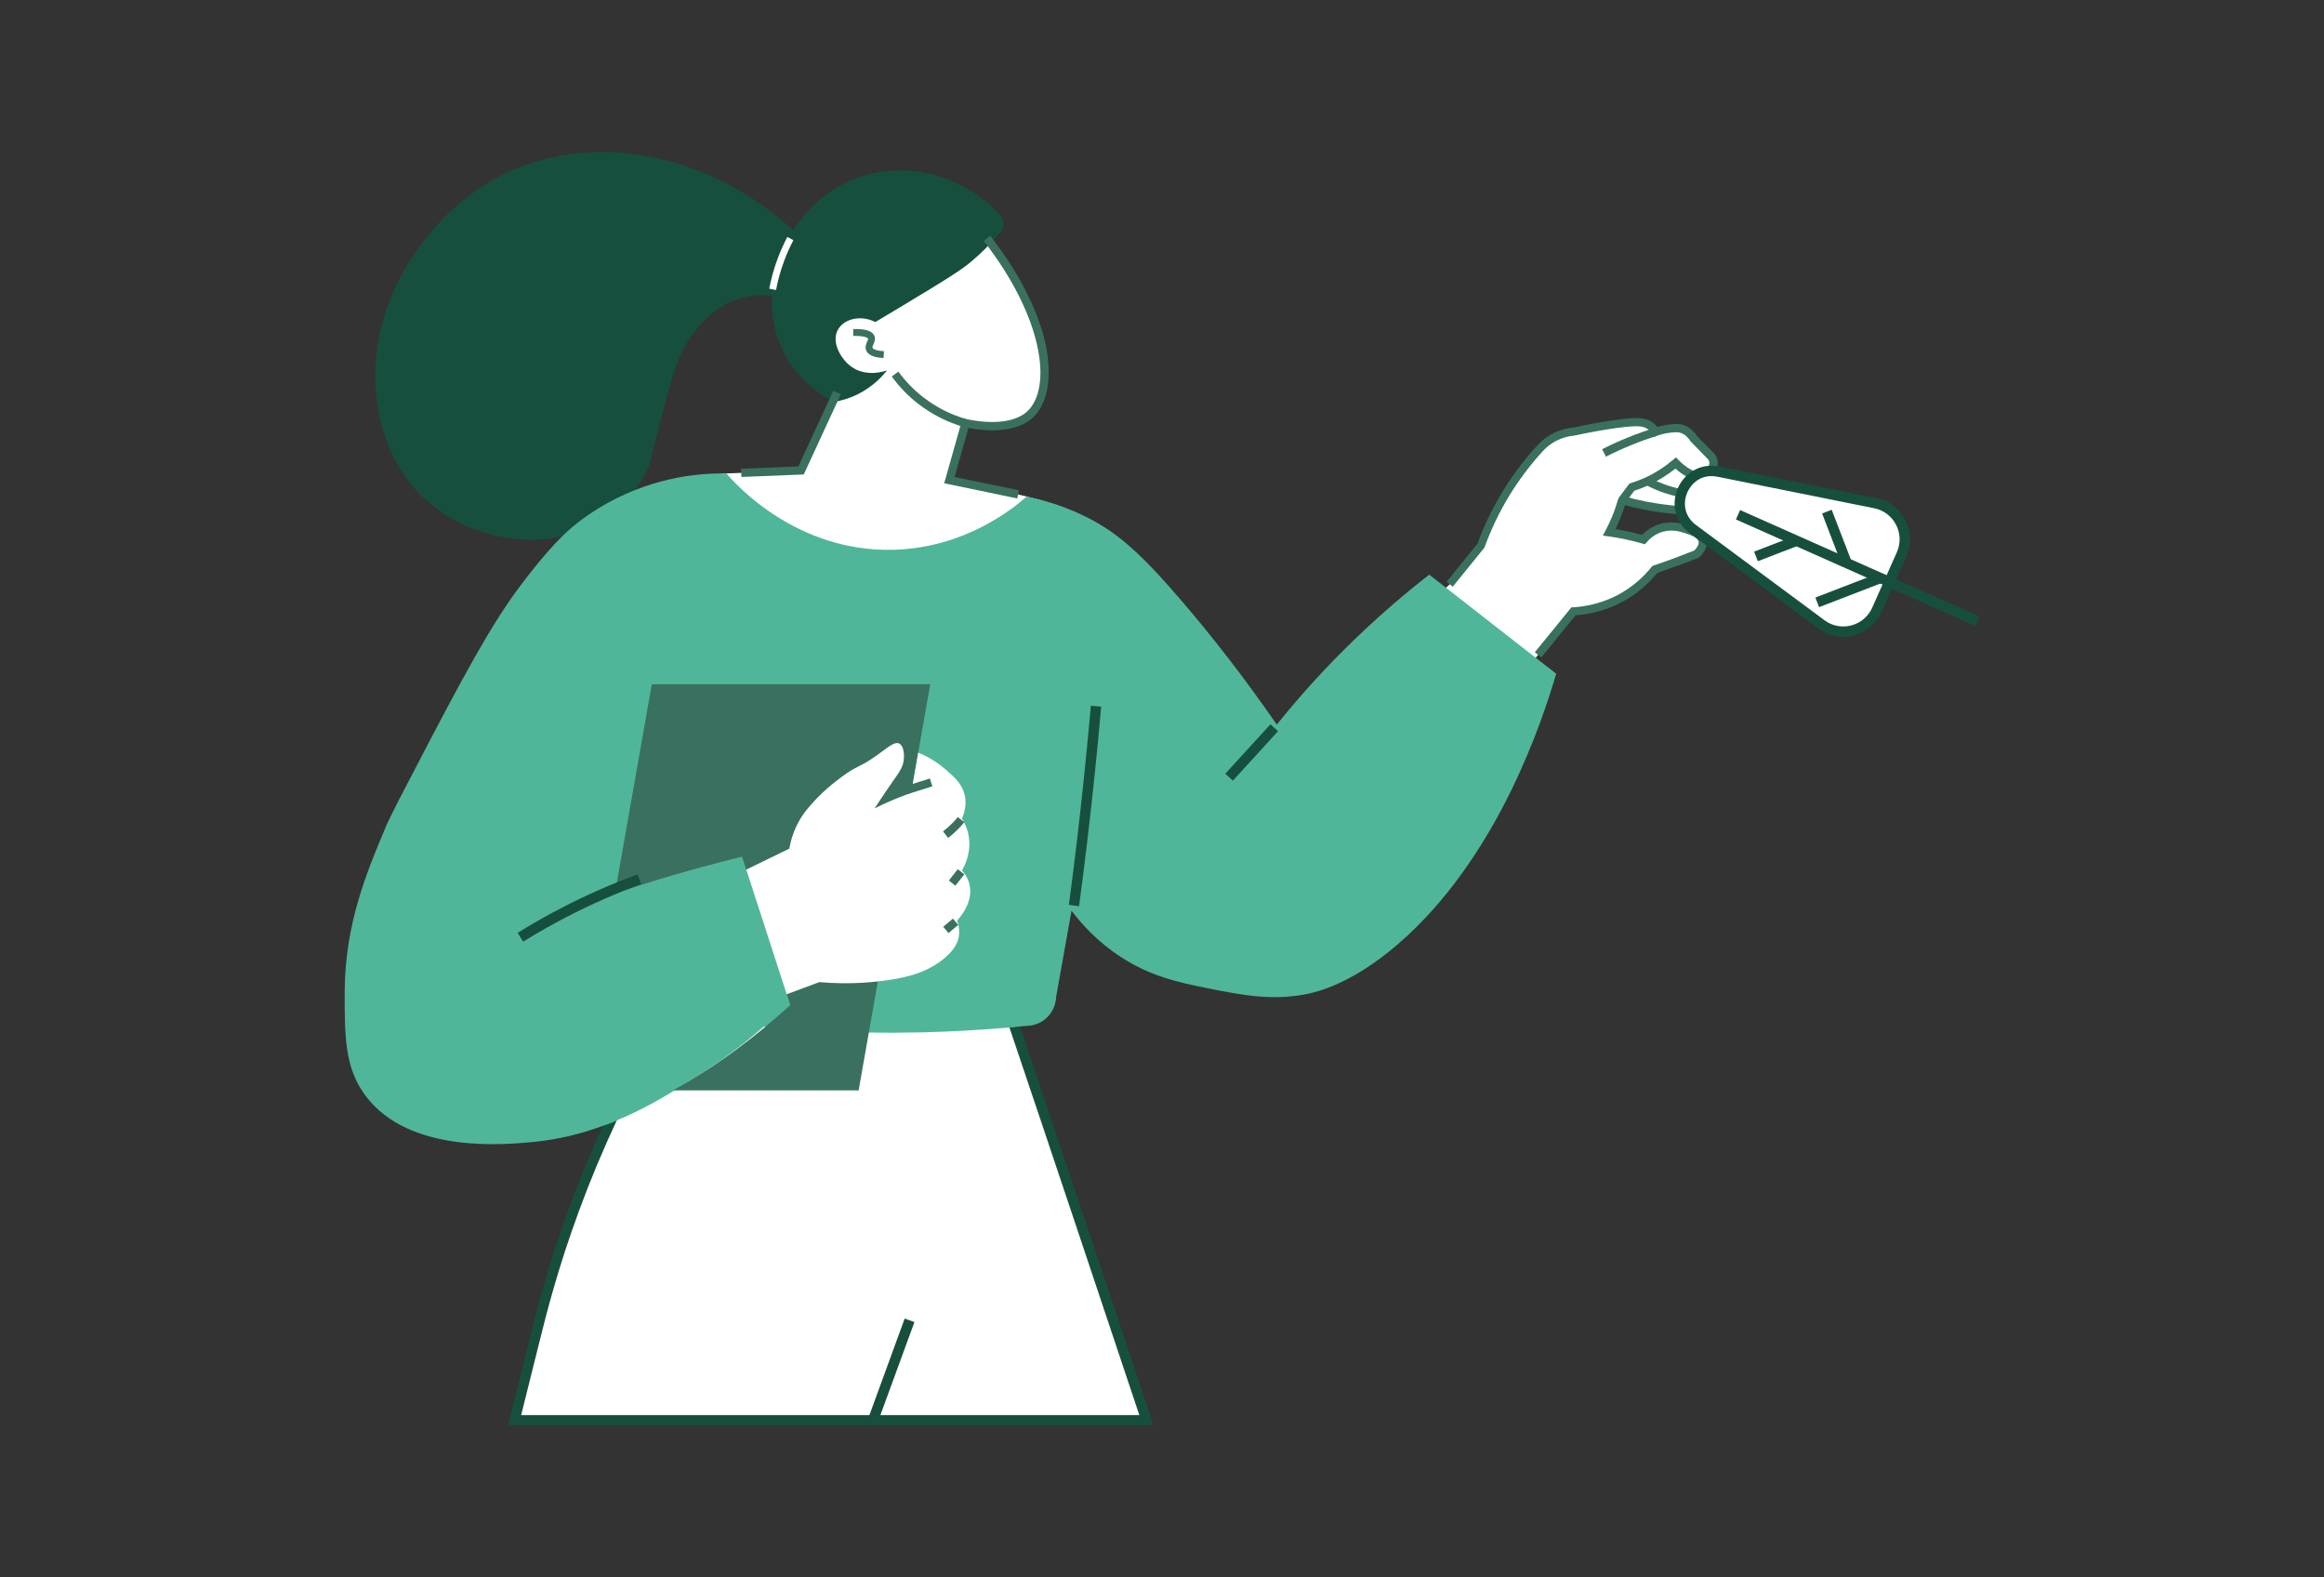 <?xml version="1.0" encoding="UTF-8"?>
<svg id="_圖層_1" data-name="圖層 1" xmlns="http://www.w3.org/2000/svg" xmlns:xlink="http://www.w3.org/1999/xlink" version="1.1" viewBox="0 0 280 190">
  <rect x="0" y="0" width="280" height="190" fill="#333333" stroke="none"/>
  <defs>
    <style>
      .cls-1 {
        fill: #003c7e;
      }

      .cls-1, .cls-2, .cls-3, .cls-4, .cls-5, .cls-6, .cls-7, .cls-8, .cls-9, .cls-10, .cls-11, .cls-12, .cls-13, .cls-14, .cls-15, .cls-16, .cls-17, .cls-18, .cls-19, .cls-20, .cls-21, .cls-22, .cls-23, .cls-24, .cls-25, .cls-26, .cls-27, .cls-28, .cls-29, .cls-30, .cls-31, .cls-32, .cls-33, .cls-34, .cls-35, .cls-36, .cls-37, .cls-38, .cls-39, .cls-40, .cls-41, .cls-42, .cls-43, .cls-44, .cls-45, .cls-46, .cls-47, .cls-48, .cls-49, .cls-50, .cls-51, .cls-52, .cls-53, .cls-54, .cls-55, .cls-56, .cls-57, .cls-58, .cls-59, .cls-60, .cls-61, .cls-62, .cls-63, .cls-64, .cls-65, .cls-66, .cls-67, .cls-68, .cls-69, .cls-70, .cls-71, .cls-72, .cls-73, .cls-74, .cls-75, .cls-76, .cls-77, .cls-78, .cls-79, .cls-80, .cls-81, .cls-82, .cls-83, .cls-84, .cls-85, .cls-86 {
        stroke-width: 0px;
      }

      .cls-2 {
        fill: #4fb299;
      }

      .cls-3 {
        fill: #469fa0;
      }

      .cls-4 {
        fill: #3576aa;
      }

      .cls-5 {
        fill: #3c85a7;
      }

      .cls-6 {
        fill: #4db09b;
      }

      .cls-7 {
        fill: #47a19f;
      }

      .cls-8 {
        fill: #3472ac;
      }

      .cls-9 {
        fill: #306aad;
      }

      .cls-10 {
        fill: #3573ab;
      }

      .cls-11 {
        fill: #3574ab;
      }

      .cls-12 {
        fill: #377bab;
      }

      .cls-13 {
        fill: #459da1;
      }

      .cls-14 {
        fill: #4396a2;
      }

      .cls-15 {
        fill: #469ba1;
      }

      .cls-16 {
        fill: #4aa89d;
      }

      .cls-17 {
        fill: #3675ab;
      }

      .cls-18 {
        fill: #3c88a6;
      }

      .cls-87 {
        clip-path: url(#clippath);
      }

      .cls-19 {
        fill: none;
      }

      .cls-20 {
        fill: #3b7fa8;
      }

      .cls-21 {
        fill: #50b699;
      }

      .cls-22 {
        fill: #367aaa;
      }

      .cls-23 {
        fill: #3677ab;
      }

      .cls-24 {
        fill: #50b399;
      }

      .cls-25 {
        fill: #3e8ba5;
      }

      .cls-26 {
        fill: #4191a4;
      }

      .cls-27 {
        fill: #4baa9c;
      }

      .cls-28 {
        fill: #4291a4;
      }

      .cls-29 {
        fill: #50b699;
      }

      .cls-30 {
        fill: #3779aa;
      }

      .cls-31 {
        fill: #4296a3;
      }

      .cls-32 {
        fill: #3470ab;
      }

      .cls-33 {
        fill: #459aa1;
      }

      .cls-34 {
        fill: #3a705f;
      }

      .cls-35 {
        fill: #47a39e;
      }

      .cls-36 {
        fill: #397ca9;
      }

      .cls-37 {
        fill: #3b86a8;
      }

      .cls-38 {
        fill: #174f3e;
      }

      .cls-39 {
        fill: #4091a4;
      }

      .cls-40 {
        fill: #3f8ba6;
      }

      .cls-41 {
        fill: #3d8ca5;
      }

      .cls-42 {
        fill: #3f8ca5;
      }

      .cls-43 {
        fill: #3f8da5;
      }

      .cls-44 {
        fill: #3980a9;
      }

      .cls-45 {
        fill: #4190a4;
      }

      .cls-46 {
        fill: #4599a1;
      }

      .cls-47 {
        fill: #326bad;
      }

      .cls-48 {
        fill: #3a82a8;
      }

      .cls-49 {
        fill: #306cad;
      }

      .cls-50 {
        fill: #4dae9b;
      }

      .cls-51 {
        fill: #469ea0;
      }

      .cls-52 {
        fill: #3b84a7;
      }

      .cls-53 {
        fill: #4498a2;
      }

      .cls-54 {
        fill: #3678ab;
      }

      .cls-55 {
        fill: #46a29f;
      }

      .cls-56 {
        fill: #397ea9;
      }

      .cls-57 {
        fill: #4193a3;
      }

      .cls-58 {
        fill: #326dab;
      }

      .cls-59 {
        fill: #3d87a6;
      }

      .cls-60 {
        fill: #4292a3;
      }

      .cls-61 {
        fill: #3d89a6;
      }

      .cls-62 {
        fill: #4fb499;
      }

      .cls-63 {
        fill: #3b83a8;
      }

      .cls-64 {
        fill: #3b81a8;
      }

      .cls-65 {
        fill: #346eac;
      }

      .cls-66 {
        fill: #4db19a;
      }

      .cls-67 {
        fill: #4cab9c;
      }

      .cls-68 {
        fill: #4caf9a;
      }

      .cls-69 {
        fill: #4cac9b;
      }

      .cls-70 {
        fill: #346fac;
      }

      .cls-71 {
        fill: #3a80a9;
      }

      .cls-72 {
        fill: #51b598;
      }

      .cls-73 {
        fill: #408ea5;
      }

      .cls-74 {
        fill: #48a59e;
      }

      .cls-75 {
        fill: #3a7da9;
      }

      .cls-76 {
        fill: #3371ab;
      }

      .cls-77 {
        fill: #fff;
      }

      .cls-78 {
        fill: #47a0a1;
      }

      .cls-79 {
        fill: #4ba99c;
      }

      .cls-80 {
        fill: #3e88a7;
      }

      .cls-81 {
        fill: #49a69e;
      }

      .cls-82 {
        fill: #49a69d;
      }

      .cls-83 {
        fill: #47a39f;
      }

      .cls-84 {
        fill: #4294a4;
      }

      .cls-85 {
        fill: #469ca1;
      }

      .cls-86 {
        fill: #4bad9b;
      }
    </style>
    <clipPath id="clippath">
      <rect class="cls-19" x="-300" y="-1295.37" width="1920" height="720"/>
    </clipPath>
  </defs>
  <g class="cls-87">
    <rect class="cls-1" x="-725.01" y="-1130.12" width="2768.81" height="1985.55" transform="translate(522.05 -796.75) rotate(90)"/>
    <g>
      <path class="cls-21" d="M171.13,1074.74C40.53,945.18-31.81,772.52-32.55,588.55c-.74-183.96,70.2-357.21,199.76-487.81C296.77-29.87,469.43-102.21,653.4-102.95c183.97-.74,357.2,70.2,487.81,199.76,269.62,267.45,271.38,704.39,3.92,974.01-236.12,238.03-604.32,267.31-872.88,86.85-35.63-23.94-69.54-51.6-101.12-82.93ZM653.44-93.13c-181.34.73-351.54,72.04-479.25,200.78-263.64,265.77-261.9,696.47,3.87,960.11,31.15,30.89,64.54,58.13,99.68,81.74,264.73,177.85,627.69,149.01,860.43-85.61,263.63-265.77,261.9-696.47-3.87-960.11-31.21-30.96-64.87-58.51-100.57-82.5-111.57-74.96-242.91-114.97-380.28-114.42Z"/>
      <path class="cls-72" d="M171.31,1054.73C-93.87,787.26-92.01,353.92,175.47,88.73,305.04-39.73,476.88-110.04,659.33-109.25c182.45.78,353.67,72.56,482.14,202.15,265.18,267.47,263.32,700.82-4.16,966-234.76,232.75-597.24,259.78-861.72,82.09-36.86-24.76-71.84-53.53-104.28-86.25ZM659.29-99.49c-179.84-.78-349.23,68.53-476.94,195.16C54.63,222.29-16.13,391.07-16.91,570.91c-.77,179.84,68.53,349.23,195.16,476.94,126.62,127.72,295.4,198.48,475.24,199.26,179.84.77,349.22-68.53,476.94-195.16,127.72-126.62,198.48-295.4,199.25-475.25.77-179.84-68.53-349.22-195.16-476.94-32.03-32.31-66.76-60.97-103.69-85.78-109.03-73.26-237.21-112.89-371.56-113.47Z"/>
      <path class="cls-62" d="M171.48,1034.73C-89.27,767.24-83.78,337.48,183.72,76.73,313.31-49.58,484.32-117.87,665.26-115.56c180.94,2.31,350.15,74.94,476.47,204.53,126.31,129.58,194.6,300.59,192.29,481.54-2.31,180.94-74.95,350.15-204.53,476.46-129.58,126.31-300.59,194.6-481.54,192.29-133.22-1.7-260.08-41.53-368.14-114.13-38.71-26.01-75.01-56.22-108.33-90.4ZM665.14-105.85c-178.35-2.28-346.91,65.03-474.63,189.53-263.66,257.01-269.07,680.6-12.07,944.27,124.5,127.73,291.28,199.32,469.63,201.6,178.35,2.28,346.91-65.04,474.63-189.53,127.72-124.5,199.32-291.29,201.6-469.64,2.28-178.35-65.03-346.91-189.53-474.63-32.84-33.69-68.61-63.46-106.77-89.1-106.51-71.56-231.56-110.81-362.86-112.49Z"/>
      <path class="cls-62" d="M171.66,1014.73C47.49,885.14-18.77,714.95-14.93,535.52-11.09,356.09,62.39,188.89,191.98,64.72c267.52-256.31,693.7-247.21,950.01,20.33,256.32,267.52,247.2,693.69-20.32,950-129.6,124.16-299.78,190.43-479.21,186.59-130.15-2.78-253.84-42.2-359.36-113.1-39.96-26.85-77.33-58.22-111.43-93.82ZM198.66,71.7C70.94,194.08-1.49,358.87-5.27,535.72c-3.79,176.85,61.53,344.59,183.91,472.32,122.38,127.72,287.17,200.15,464.02,203.94,176.85,3.79,344.59-61.53,472.32-183.91,127.73-122.38,200.15-287.17,203.94-464.02,3.78-176.85-61.53-344.59-183.91-472.32-33.61-35.09-70.14-65.62-108.92-91.67C773.44-169.69,427.26-147.32,198.66,71.7Z"/>
      <path class="cls-24" d="M171.83,994.73C49.82,865.12-14.43,695.76-9.06,517.84-3.7,339.92,70.64,174.73,200.24,52.72c129.6-122.02,298.96-186.26,476.89-180.9,177.92,5.37,343.09,79.69,465.12,209.3,122.02,129.6,186.26,298.96,180.89,476.89-5.36,177.92-79.7,343.11-209.3,465.12-230.51,217.01-576.07,237.61-828.43,68.04-40.55-27.24-78.71-59.42-113.58-96.45ZM676.84-118.57c-175.36-5.29-342.28,58.03-470.01,178.28C79.09,179.97,5.83,342.77.54,518.13c-5.29,175.36,58.03,342.28,178.29,470.01,34.38,36.52,71.96,68.2,111.94,95.07,248.71,167.08,589.31,146.8,816.48-67.06,263.69-248.25,276.25-664.74,28-928.43-34.38-36.52-72.22-68.57-112.85-95.86-101.5-68.19-220.34-106.64-345.57-110.42Z"/>
      <path class="cls-2" d="M172.01,974.72C52.14,845.11-10.08,676.57-3.19,500.16,3.71,323.75,78.88,160.58,208.5,40.71c129.61-119.87,298.15-182.09,474.56-175.19,176.41,6.89,339.57,82.07,459.45,211.68,119.87,129.61,182.09,298.15,175.19,474.56-6.89,176.41-82.07,339.58-211.69,459.45-129.61,119.87-298.15,182.09-474.56,175.19-124-4.84-241.44-43.42-341.91-110.92-42.47-28.54-81.92-62.25-117.54-100.76ZM682.68-124.93c-173.86-6.79-339.96,54.53-467.7,172.66h0C87.24,165.86,13.15,326.67,6.36,500.53c-6.79,173.86,54.53,339.96,172.66,467.7,118.13,127.75,278.94,201.83,452.8,208.63,173.86,6.79,339.96-54.53,467.7-172.66,127.74-118.14,201.83-278.95,208.63-452.81,6.79-173.86-54.53-339.96-172.66-467.7-35.11-37.96-73.97-71.17-115.83-99.3-99.01-66.52-214.78-104.55-336.97-109.32Z"/>
      <path class="cls-66" d="M172.18,954.72C54.46,825.09-5.73,657.38,2.69,482.48,11.11,307.58,87.13,146.43,216.76,28.71c267.59-243.01,682.99-223.01,926,44.58,117.72,129.63,177.91,297.33,169.5,472.23-8.42,174.9-84.44,336.06-214.07,453.77-227.54,206.64-561.95,223.12-806.37,58.89-43.02-28.9-83.27-63.42-119.63-103.46ZM223.14,35.74C95.39,151.76,20.47,310.57,12.17,482.94c-8.3,172.36,51.03,337.64,167.04,465.39,35.86,39.48,75.49,73.47,117.9,101.96,240.88,161.81,570.46,145.6,794.69-58.04,127.74-116.01,202.67-274.83,210.96-447.2,8.3-172.36-51.03-337.64-167.04-465.39-35.86-39.48-75.49-73.47-117.9-101.96C776.96-184.12,447.37-167.89,223.14,35.74Z"/>
      <path class="cls-6" d="M172.36,934.71C-66.22,667.1-42.6,255.29,225.01,16.71c129.64-115.57,296.52-173.74,469.91-163.8,173.38,9.94,332.52,86.82,448.09,216.45,115.57,129.64,173.74,296.52,163.8,469.91-9.94,173.39-86.81,332.52-216.45,448.09-129.64,115.57-296.52,173.74-469.91,163.8-117.85-6.76-229.11-44.44-324.59-108.58-44.99-30.23-86.49-66.34-123.51-107.87ZM694.38-137.66c-170.87-9.8-335.33,47.53-463.08,161.42C-32.42,258.87-55.7,664.7,179.4,928.43c113.9,127.76,270.72,203.51,441.59,213.31,170.87,9.8,335.33-47.53,463.08-161.42,127.75-113.89,203.51-270.72,213.31-441.59,9.8-170.87-47.52-335.33-161.42-463.08-36.49-40.93-77.37-76.51-121.71-106.3-94.08-63.21-203.74-100.35-319.87-107.01Z"/>
      <path class="cls-68" d="M172.53,914.7C59.11,785.06,2.96,619,14.43,447.13,25.91,275.25,103.63,118.13,233.27,4.7c267.63-234.14,675.86-206.89,910,60.74,113.42,129.65,169.57,295.7,158.1,467.58-11.47,171.88-89.19,329-218.84,442.42-129.65,113.42-295.71,169.57-467.58,158.1-114.79-7.66-222.97-44.86-315.98-107.35-46.26-31.08-88.77-68.43-126.44-111.49ZM239.46,11.77C111.7,123.54,35.11,278.38,23.8,447.75c-11.31,169.38,44.02,333.01,155.79,460.78,111.77,127.75,266.6,204.34,435.98,215.65,169.38,11.3,333.01-44.02,460.77-155.8,127.76-111.77,204.35-266.6,215.65-435.97,11.31-169.38-44.02-333.01-155.8-460.77-37.22-42.54-78.89-78.91-123.73-109.04C779.32-194.06,460.65-181.74,239.46,11.77Z"/>
      <path class="cls-68" d="M172.71,894.7C-57,627.04-26.12,222.41,241.53-7.3c267.66-229.7,672.3-198.81,902,68.83,229.71,267.66,198.83,672.29-68.83,902-222.9,191.29-540.77,201.87-773.52,45.49-46.74-31.4-90.06-69.56-128.48-114.32ZM247.61-.21C-16.14,226.14-46.56,624.87,179.79,888.62c226.37,263.73,625.08,294.18,888.83,67.82,263.75-226.35,294.18-625.09,67.82-888.83-37.87-44.13-80.53-81.69-126.61-112.65C780.5-199.12,467.24-188.7,247.61-.21Z"/>
      <path class="cls-50" d="M172.88,874.69C63.76,745.02,11.66,580.62,26.18,411.77,40.71,242.91,120.12,89.82,249.79-19.3c267.68-225.27,668.75-190.75,894,76.91,225.27,267.68,190.77,668.72-76.91,893.99-129.67,109.13-294.07,161.23-462.93,146.7-108.66-9.35-210.77-45.55-298.86-104.74-48.8-32.79-93.31-72.64-132.21-118.87ZM255.77-12.2C128,95.33,49.75,246.18,35.43,412.56c-14.31,166.38,37.02,328.38,144.55,456.15,107.53,127.77,258.38,206.02,424.76,220.34,166.38,14.31,328.38-37.02,456.15-144.55,263.76-221.98,297.76-617.15,75.79-880.92-38.48-45.72-82.15-84.53-129.45-116.31C781.68-204.27,473.81-195.7,255.77-12.2Z"/>
      <path class="cls-86" d="M173.05,854.69C-47.78,586.98-9.65,189.53,258.05-31.31c267.7-220.83,665.15-182.7,885.99,85,220.83,267.7,182.71,665.16-85,885.99-219.66,181.21-526.64,188.06-751.78,36.8-49.23-33.08-94.59-73.76-134.22-121.8ZM263.93-24.19C.15,193.41-37.42,585.04,180.18,848.82c105.4,127.78,254.27,206.86,419.15,222.68,164.89,15.82,326.07-33.52,453.85-138.93,263.78-217.6,301.35-609.22,83.75-873-39.06-47.35-83.72-87.4-132.25-120.01C782.86-209.48,480.35-202.72,263.93-24.19Z"/>
      <path class="cls-69" d="M173.23,834.68C68.41,704.99,20.36,542.24,37.94,376.41,55.52,210.58,136.62,61.52,266.31-43.31c129.69-104.83,292.44-152.88,458.27-135.3,165.83,17.58,314.89,98.68,419.72,228.38,104.83,129.69,152.88,292.44,135.3,458.27-17.58,165.83-98.69,314.89-228.38,419.71-218,176.21-519.59,181.26-740.95,32.53-50.49-33.92-96.84-75.88-137.04-125.6ZM723.62-169.48c-163.39-17.32-323.75,30.02-451.54,133.31C144.3,67.11,64.38,213.98,47.06,377.38c-17.32,163.39,30.02,323.75,133.31,451.53,213.21,263.8,601.29,304.93,865.08,91.72,127.79-103.29,207.7-250.15,225.02-413.55,17.32-163.39-30.02-323.75-133.31-451.54-39.43-48.78-85.19-90.57-135.81-124.58-81.99-55.09-176.72-89.73-277.74-100.45Z"/>
      <path class="cls-67" d="M173.41,814.67C-38.55,546.92,6.83,156.65,274.57-55.31h0c129.7-102.68,291.63-148.7,455.94-129.6,164.32,19.11,311.36,101.06,414.04,230.76,211.96,267.75,166.58,658.02-101.17,869.98-216.3,171.24-512.54,174.54-730.16,28.31-51.76-34.78-99.09-78.03-139.82-129.47ZM729.47-175.85c-161.9-18.83-321.44,26.52-449.23,127.69C16.43,160.68-28.28,545.21,180.56,809.01c40.14,50.7,86.75,93.3,137.76,127.57,214.41,144.04,506.31,140.81,719.41-27.89,263.8-208.84,308.52-593.37,99.68-857.17-39.92-50.43-86.63-93.51-138.52-128.37-79.61-53.49-171.41-87.59-269.42-98.99Z"/>
      <path class="cls-67" d="M173.59,794.66C73.05,664.95,29.06,503.85,49.69,341.05,70.33,178.24,153.12,33.22,282.84-67.31c129.71-100.53,290.81-144.53,453.61-123.89,162.81,20.64,307.83,103.44,408.36,233.15,207.53,267.77,158.52,654.45-109.25,861.98-129.71,100.53-290.81,144.53-453.61,123.89-96.45-12.22-186.64-46.25-265.05-98.94-53.95-36.25-102.33-81.34-143.31-134.21ZM735.31-182.21c-160.4-20.33-319.12,23.02-446.92,122.07C160.59,38.9,79.02,181.79,58.68,342.19c-20.33,160.4,23.02,319.12,122.07,446.92,99.03,127.8,241.93,209.38,402.33,229.71,160.41,20.33,319.12-23.02,446.92-122.07,263.82-204.47,312.1-585.44,107.64-849.26-40.38-52.1-88.03-96.5-141.19-132.22-77.25-51.9-166.13-85.44-261.14-97.48Z"/>
      <path class="cls-27" d="M173.76,774.66C-29.33,506.86,23.31,123.77,291.1-79.31c129.72-98.38,289.99-140.36,451.29-118.19,161.29,22.17,304.3,105.81,402.68,235.53,98.38,129.72,140.36,289.99,118.19,451.29-22.16,161.29-105.81,304.3-235.53,402.68-212.82,161.4-498.44,161.29-708.69,20.03-54.3-36.48-103.59-82.4-145.28-137.37ZM741.16-188.58c-158.91-21.83-316.81,19.52-444.61,116.45C32.72,127.95-19.14,505.38,180.94,769.21c41.08,54.17,89.62,99.39,143.13,135.34,207.13,139.15,488.55,139.27,698.21-19.74,127.8-96.92,210.22-237.82,232.05-396.73,21.84-158.91-19.52-316.81-116.45-444.61-40.8-53.8-89.38-99.55-143.83-136.13-74.89-50.32-160.89-83.28-252.9-95.92Z"/>
      <path class="cls-79" d="M173.94,754.65C77.71,624.91,37.76,465.47,61.45,305.69,85.14,145.91,169.63,4.92,299.36-91.32c267.81-198.65,647.32-142.38,845.96,125.42,198.65,267.81,142.39,647.31-125.42,845.96-211.04,156.55-491.39,154.8-698.01,15.98-55.58-37.34-105.85-84.64-147.96-141.41ZM304.7-84.12C40.86,111.59-14.58,485.47,181.13,749.31c195.7,263.85,569.58,319.28,833.43,123.57,263.84-195.71,319.28-569.59,123.57-833.43-41.5-55.94-91-102.51-145.77-139.31-203.54-136.75-479.77-138.47-687.67,15.74Z"/>
      <path class="cls-16" d="M174.11,734.64C-20.1,466.8,39.79,90.9,307.63-103.32h0c267.83-194.22,643.73-134.33,837.95,133.51,94.08,129.74,132.01,288.36,106.79,446.63-25.22,158.27-110.56,297.25-240.3,391.32-209.23,151.72-484.36,148.4-687.36,11.99-56.86-38.21-108.1-86.89-150.6-145.5ZM312.85-96.11h0C49,95.22-10.01,465.55,181.32,729.41c191.35,263.86,561.67,322.86,825.52,131.53,127.82-92.68,211.89-229.6,236.74-385.52,24.84-155.92-12.52-312.18-105.21-440-41.88-57.75-92.33-105.69-148.36-143.33-199.98-134.36-471.05-137.65-677.16,11.81Z"/>
      <path class="cls-16" d="M174.29,714.63c-91.93-129.75-127.83-287.54-101.09-444.3C99.95,113.57,186.13-23.39,315.89-115.32h0c129.75-91.93,287.54-127.83,444.3-101.09,156.75,26.75,293.71,112.93,385.65,242.69,91.93,129.75,127.83,287.54,101.09,444.3-26.74,156.76-112.93,293.71-242.69,385.65-207.36,146.92-477.33,142.03-676.74,8.05-58.17-39.08-110.34-89.16-153.2-149.65ZM758.7-207.68c-154.42-26.35-309.87,9.02-437.69,99.59h0C193.18-17.53,108.27,117.39,81.93,271.82c-26.35,154.43,9.02,309.87,99.59,437.7,42.23,59.61,93.6,108.91,150.92,147.42,196.44,131.96,462.42,136.8,666.68-7.93,127.83-90.56,212.73-225.49,239.08-379.91,26.35-154.43-9.02-309.87-99.59-437.69-41.85-59.07-93.16-108.96-151.5-148.16-67.91-45.63-145.35-76.75-228.41-90.92Z"/>
      <path class="cls-82" d="M174.47,694.62c-89.78-129.76-123.66-286.72-95.39-441.97C107.36,97.41,194.39-37.53,324.15-127.32h0c129.76-89.77,286.73-123.66,441.97-95.39,155.25,28.27,290.19,115.31,379.97,245.07,185.34,267.88,118.19,636.6-149.68,821.94-205.49,142.17-470.3,135.78-666.17,4.17-59.47-39.96-112.6-91.47-155.76-153.86ZM764.55-214.05c-152.93-27.85-307.55,5.52-435.39,93.97C201.32-31.64,115.59,101.3,87.74,254.23c-27.85,152.93,5.52,307.55,93.97,435.38,42.53,61.48,94.84,112.2,153.44,151.57,192.95,129.61,453.84,135.93,656.25-4.12,263.89-182.58,330.03-545.81,147.45-809.7-42.12-60.88-94.32-112.2-153.98-152.28-65.61-44.08-140.24-74.55-220.33-89.14Z"/>
      <path class="cls-82" d="M174.65,674.61c-87.63-129.78-119.49-285.91-89.69-439.64C114.76,81.24,202.64-51.68,332.42-139.32c267.9-180.91,633.02-110.12,813.92,157.77,180.9,267.9,110.13,633.02-157.77,813.92-203.57,137.47-463.27,129.62-655.63.36-60.78-40.84-114.85-93.81-158.29-158.13ZM337.31-132.08C209.47-45.75,122.9,85.2,93.55,236.63c-29.35,151.44,2.02,305.24,88.35,433.08,42.8,63.39,96.03,115.54,155.93,155.78,189.49,127.29,445.34,135.05,645.86-.36,263.9-178.21,333.62-537.89,155.42-801.79-42.8-63.38-96.04-115.54-155.93-155.78-189.48-127.31-445.34-135.05-645.86.36Z"/>
      <path class="cls-81" d="M174.83,654.6c-85.48-129.78-115.31-285.09-83.98-437.3,31.33-152.22,120.05-283.13,249.84-368.61h0c129.78-85.47,285.1-115.31,437.3-83.98,152.22,31.33,283.12,120.05,368.61,249.84,85.48,129.78,115.31,285.09,83.98,437.3-31.33,152.22-120.05,283.12-249.84,368.61-129.78,85.49-285.09,115.31-437.3,83.98-75.33-15.5-145.43-45.05-207.39-86.69-63.25-42.5-118.03-97.59-161.21-163.15ZM776.24-226.79c-149.94-30.86-302.93-1.48-430.78,82.73C217.62-59.86,130.21,69.1,99.35,219.04c-30.86,149.95-1.48,302.93,82.73,430.78,84.21,127.84,213.16,215.25,363.1,246.1,149.94,30.86,302.93,1.48,430.78-82.73,127.84-84.21,215.25-213.16,246.11-363.1,30.86-149.95,1.48-302.93-82.73-430.78-42.54-64.58-96.49-118.84-158.81-160.71-61.04-41.01-130.1-70.13-204.3-85.4Z"/>
      <path class="cls-74" d="M175.01,634.58C91.68,504.79,63.88,350.31,96.73,199.61,129.58,48.91,219.16-79.98,348.95-163.32c129.79-83.33,284.27-111.13,434.97-78.28,150.7,32.85,279.59,122.43,362.93,252.22,172.03,267.94,94,625.87-173.94,797.9-129.79,83.33-284.27,111.13-434.98,78.28-72.34-15.77-139.65-44.61-199.32-84.7-64.62-43.42-120.28-100.04-163.61-167.53ZM353.61-156.05C225.76-73.97,137.53,53,105.16,201.45c-32.36,148.45-4.98,300.61,77.11,428.47,82.08,127.86,209.04,216.09,357.5,248.45,148.45,32.36,300.62,4.98,428.47-77.11,263.93-169.45,340.79-522.04,171.34-785.97-43.2-67.29-98.28-122.39-160.78-164.38-182.66-122.72-428.55-133.21-625.19-6.96Z"/>
      <path class="cls-35" d="M175.19,614.57C7.6,346.62,89.26-7.73,357.21-175.32c267.96-167.59,622.3-85.94,789.89,182.03,167.59,267.96,85.93,622.3-182.03,789.89-129.8,81.18-283.45,106.96-432.64,72.58-69.38-15.99-133.92-44.09-191.29-82.64-66.01-44.35-122.52-102.52-165.95-171.97ZM361.76-168.04C97.82-2.96,17.38,346.08,182.46,610.02c165.09,263.95,514.12,344.39,778.06,179.3,263.95-165.08,344.38-514.12,179.31-778.07-43.34-69.29-99.33-125.91-163.14-168.79-179.29-120.46-420.26-132.26-614.92-10.52Z"/>
      <path class="cls-83" d="M175.37,594.56c-79.03-129.81-102.78-282.63-66.87-430.31C144.4,16.57,235.67-108.28,365.48-187.31,633.45-350.46,984.2-265.19,1147.35,2.8c79.03,129.81,102.78,282.63,66.88,430.31-35.91,147.68-127.17,272.53-256.99,351.56-129.81,79.03-282.63,102.78-430.31,66.87-66.42-16.15-128.21-43.49-183.3-80.51-67.4-45.29-124.77-105.05-168.26-176.48ZM793.78-245.91c-145.46-35.37-295.99-11.98-423.87,65.87C242.04-102.18,152.15,20.8,116.78,166.26c-35.37,145.47-11.98,295.99,65.87,423.86,77.85,127.86,200.83,217.76,346.29,253.14,145.46,35.37,295.99,11.98,423.87-65.87,127.87-77.85,217.77-200.83,253.14-346.29,35.37-145.46,11.98-295.99-65.87-423.87-42.84-70.36-99.34-129.22-165.73-173.83-54.26-36.46-115.14-63.4-180.56-79.3Z"/>
      <path class="cls-83" d="M175.55,574.54C16.84,306.55,105.75-40.6,373.75-199.31,641.74-358.02,988.9-269.11,1147.61-1.11c158.71,268,69.8,615.15-198.2,773.86-193.51,114.6-428.25,100.1-603.56-17.68-67.49-45.34-126.19-106.03-170.3-180.52ZM378.06-192.02C250.19-116.29,159.45,4.7,122.58,148.67c-36.87,143.97-15.47,293.68,60.26,421.56,156.33,263.97,498.27,351.55,762.25,195.23,263.98-156.33,351.56-498.28,195.23-762.25-43.46-73.39-101.26-133.13-167.75-177.81-172.67-116.01-403.92-130.29-594.51-17.42Z"/>
      <path class="cls-55" d="M175.73,554.53C21.46,286.51,114-57.04,382.02-211.31c268.01-154.27,611.56-61.74,765.84,206.29,154.27,268.02,61.73,611.57-206.29,765.84-129.83,74.73-281,94.43-425.64,55.47-60.55-16.31-116.9-42.07-167.47-76.04-70.24-47.19-129.28-110.22-172.73-185.71ZM386.21-204.02C122.22-52.06,31.07,286.34,183.02,550.33c73.61,127.88,192.61,219.45,335.09,257.82,142.48,38.38,291.37,18.98,419.26-54.63C1201.37,601.57,1292.52,263.17,1140.56-.83c-43.45-75.49-102.14-136.84-169.99-182.42-169.41-113.82-395.86-129.27-584.36-20.77Z"/>
      <path class="cls-7" d="M175.91,534.52C26.08,266.49,122.25-73.48,390.28-223.31h0c268.03-149.83,607.99-53.67,757.83,214.38,72.58,129.84,90.25,280.17,49.76,423.31-40.49,143.13-134.29,261.93-264.14,334.51-189.23,105.78-414.3,88.95-583.02-24.4-70.26-47.21-130.75-111.16-174.81-189.97ZM394.36-216.01C130.35-68.43,35.63,266.43,183.21,530.44c147.58,264.01,482.43,358.73,746.44,211.16,127.89-71.49,220.29-188.51,260.17-329.49,39.88-140.99,22.47-289.06-49.02-416.96-43.4-77.64-102.96-140.61-172.18-187.11-166.17-111.64-387.89-128.22-574.27-24.04Z"/>
      <path class="cls-78" d="M176.09,514.5C30.7,246.45,130.49-89.91,398.55-235.3c268.05-145.39,604.41-45.6,749.81,222.46,145.39,268.05,45.6,604.42-222.46,749.81-187.05,101.45-407.34,83.53-572.82-27.65-71.66-48.15-133.06-113.81-176.99-194.81ZM402.51-228C274.61-158.63,181.38-43.6,139.99,95.89c-41.39,139.49-25.97,286.75,43.4,414.65,143.19,264.02,474.51,362.33,738.54,219.12,264.03-143.21,362.32-474.52,219.11-738.54-43.28-79.8-103.73-144.45-174.33-191.88-162.98-109.5-379.99-127.16-564.22-27.24Z"/>
      <path class="cls-3" d="M176.27,494.49c-68.28-129.86-81.9-278.54-38.36-418.64,43.54-140.11,139.04-254.87,268.9-323.15,268.08-140.95,600.84-37.53,741.79,230.54,140.95,268.07,37.53,600.84-230.54,741.79-184.84,97.19-400.39,78.21-562.66-30.82-73.07-49.1-135.36-116.49-179.13-199.72ZM410.66-239.99C282.75-172.74,188.69-59.7,145.8,78.3c-42.89,138-29.47,284.44,37.78,412.35,138.83,264.03,466.6,365.91,730.64,227.08,264.04-138.83,365.91-466.6,227.08-730.64-43.11-82-104.45-148.36-176.43-196.72-159.82-107.38-372.16-126.08-554.21-30.36Z"/>
      <path class="cls-51" d="M176.46,474.47C110.33,344.61,98.73,196.76,143.8,58.17c45.07-138.59,141.42-251.34,271.29-317.46,268.09-136.51,597.26-29.46,733.77,238.63,66.13,129.87,77.73,277.71,32.65,416.3-45.07,138.59-141.41,251.33-271.28,317.46-129.87,66.13-277.72,77.73-416.31,32.66-48.99-15.93-94.73-38.26-136.34-66.22-76.11-51.14-138.37-121.1-181.12-205.07ZM828.86-284.15c-136.51-44.39-282.13-32.97-410.05,32.16C290.89-186.85,195.99-75.8,151.6,60.7c-44.4,136.51-32.97,282.13,32.16,410.05,65.14,127.92,176.19,222.82,312.69,267.21,136.51,44.39,282.13,32.97,410.05-32.16,127.92-65.14,222.81-176.19,267.21-312.69,44.39-136.51,32.97-282.13-32.16-410.05-42.12-82.71-103.42-151.61-178.4-201.98-40.98-27.53-86.05-49.53-134.29-65.22Z"/>
      <path class="cls-51" d="M176.64,454.46c-63.98-129.87-73.55-276.9-26.95-413.97,46.6-137.08,143.79-247.8,273.67-311.78,268.11-132.07,593.68-21.39,725.75,246.71,132.07,268.11,21.4,593.68-246.71,725.75-180.3,88.81-386.54,67.87-542.5-36.92-75.96-51.03-140-121.99-183.25-209.8ZM426.96-263.98C299.03-200.97,203.3-91.91,157.4,43.11c-45.9,135.02-36.47,279.83,26.55,407.75,130.09,264.08,450.76,373.09,714.85,243,264.08-130.08,373.09-450.76,243-714.84-42.61-86.51-105.68-156.37-180.5-206.64-153.6-103.2-356.77-123.83-534.34-36.36Z"/>
      <path class="cls-13" d="M176.83,434.44c-61.82-129.89-69.37-276.07-21.25-411.63,48.13-135.56,146.16-244.27,276.05-306.09,129.89-61.83,276.07-69.37,411.64-21.25,135.56,48.12,244.26,146.16,306.09,276.05,127.63,268.13,13.33,590.1-254.8,717.73-129.88,61.82-276.07,69.37-411.63,21.24-43.31-15.38-83.88-35.85-121.06-60.83-79.18-53.2-142.96-126.84-185.03-215.22ZM840.55-296.9c-133.52-47.4-277.52-39.97-405.45,20.93h0C307.17-215.08,210.61-108.01,163.2,25.52c-47.4,133.52-39.97,277.52,20.93,405.45,60.9,127.93,167.97,224.5,301.49,271.9,133.52,47.41,277.52,39.97,405.45-20.93,264.1-125.71,376.68-442.85,250.97-706.95-41.44-87.06-104.25-159.58-182.25-211.98-36.61-24.6-76.59-44.77-119.24-59.91Z"/>
      <path class="cls-85" d="M177.01,414.43C117.33,284.53,111.81,139.18,161.47,5.13c49.65-134.05,148.53-240.73,278.43-300.41,129.89-59.68,275.25-65.2,409.3-15.54,134.04,49.65,240.73,148.53,300.41,278.43,59.68,129.89,65.19,275.25,15.54,409.3-49.65,134.05-148.53,240.73-278.43,300.41-175.61,80.68-372.76,57.94-522.52-42.68-78.91-53.02-144.67-127.67-187.19-220.2ZM846.4-303.28c-132.03-48.91-275.21-43.47-403.15,15.31h0C315.31-229.2,217.91-124.11,169,7.92c-48.91,132.03-43.47,275.21,15.31,403.15,41.88,91.16,106.62,164.67,184.37,216.9,147.51,99.08,341.72,121.5,514.67,42.04,127.94-58.78,225.34-163.86,274.25-295.9,48.9-132.03,43.47-275.21-15.31-403.15-41.02-89.28-104.57-163.68-184.1-217.11-34.44-23.14-71.89-42.35-111.79-57.13Z"/>
      <path class="cls-15" d="M177.2,394.41c-57.52-129.9-61.02-274.43-9.84-406.96,51.18-132.53,150.9-237.2,280.81-294.72,268.16-118.75,582.93,2.8,701.68,270.97,118.75,268.16-2.81,582.93-270.97,701.68-129.9,57.52-274.43,61.02-406.96,9.84-37.74-14.57-73.21-33.08-105.98-55.09-82.33-55.31-147.6-132.8-188.74-225.71ZM451.4-299.97C323.44-243.31,225.22-140.21,174.8-9.67c-50.41,130.54-46.97,272.9,9.69,400.85,56.66,127.95,159.75,226.18,290.3,276.59,130.54,50.41,272.9,46.97,400.85-9.69,264.13-116.96,383.86-427.01,266.9-691.15-41.41-93.52-107.02-168.93-186.23-222.15-144.51-97.09-334.3-120.3-504.92-44.75Z"/>
      <path class="cls-33" d="M177.38,374.4c-55.37-129.91-56.84-273.61-4.13-404.62,52.7-131.01,153.28-233.66,283.19-289.04,129.91-55.37,273.61-56.84,404.62-4.13,131.02,52.69,233.66,153.28,289.03,283.18,114.31,268.18-10.87,579.35-279.05,693.66-170.8,72.8-359.04,48.46-502.75-48.1-81.93-55.05-149.4-133.58-190.9-230.95ZM858.1-316.04c-129.05-51.92-270.59-50.47-398.55,4.07-127.96,54.54-227.03,155.65-278.94,284.7-51.91,129.05-50.47,270.59,4.07,398.55,40.89,95.93,107.32,173.26,188.04,227.49,141.56,95.09,326.99,119.08,495.21,47.37,264.15-112.59,387.46-419.1,274.86-683.25-39.98-93.8-104.98-172.07-187.67-227.63-30.12-20.23-62.58-37.45-97.03-51.31Z"/>
      <path class="cls-33" d="M177.57,354.38C67.71,86.19,196.51-221.39,464.7-331.25c129.92-53.22,272.78-52.66,402.28,1.57,129.5,54.23,230.13,155.65,283.35,285.57,53.22,129.92,52.66,272.78-1.57,402.28-54.23,129.5-155.65,230.13-285.56,283.35-168.36,68.97-352.21,43.9-492.95-50.67-83.46-56.08-151.79-136.62-192.69-236.46ZM863.95-322.42c-127.56-53.42-268.29-53.97-396.26-1.54C203.52-215.74,76.64,87.22,184.86,351.4c108.22,264.17,411.18,391.04,675.36,282.83,127.97-52.42,227.87-151.55,281.29-279.1,53.42-127.56,53.97-268.29,1.54-396.26-39.37-96.11-105.07-176.37-189.38-233.02-27.95-18.78-57.96-34.97-89.72-48.27Z"/>
      <path class="cls-46" d="M177.76,334.36c-51.07-129.93-48.49-271.96,7.27-399.94,55.76-127.98,158.02-226.59,287.95-277.66,129.92-51.07,271.96-48.49,399.95,7.27,127.97,55.76,226.59,158.02,277.66,287.95,105.43,268.21-27.01,572.18-295.22,677.61-129.92,51.07-271.96,48.49-399.94-7.27-29.55-12.87-57.52-28.22-83.71-45.82-87.25-58.63-154.67-142.2-193.95-242.13ZM869.8-328.8c-126.07-54.92-265.98-57.47-393.96-7.16-127.98,50.31-228.71,147.44-283.64,273.51-54.93,126.07-57.47,265.98-7.16,393.96,50.31,127.98,147.43,228.72,273.51,283.63,126.07,54.93,265.98,57.47,393.96,7.16,127.98-50.3,228.71-147.44,283.64-273.51,54.93-126.07,57.47-265.98,7.16-393.96-38.69-98.44-105.09-180.75-191.04-238.5-25.8-17.33-53.36-32.46-82.46-45.13Z"/>
      <path class="cls-53" d="M177.95,314.35C76.96,46.12,213.02-254.25,481.25-355.23c129.93-48.92,271.14-44.31,397.6,12.97,126.47,57.28,223.06,160.39,271.97,290.32,100.98,268.22-35.08,568.6-303.3,669.58-163.35,61.5-338.6,35.09-473.5-55.55-86.61-58.19-156.59-142.88-196.08-247.75ZM875.65-335.18c-124.58-56.43-263.67-60.97-391.66-12.78C219.77-248.49,85.74,47.4,185.21,311.61c38.9,103.32,107.82,186.72,193.15,244.05,132.88,89.27,305.53,115.29,466.43,54.71,264.21-99.47,398.24-395.36,298.76-659.57-37.95-100.8-105.02-185.2-192.66-244.08-23.64-15.89-48.78-29.91-75.25-41.9Z"/>
      <path class="cls-53" d="M178.14,294.33C81.59,26.09,221.28-270.68,489.52-367.22c268.23-96.54,565.01,43.14,661.55,311.38,46.77,129.94,40.14,270.31-18.68,395.26-58.81,124.95-162.76,219.52-292.7,266.29-160.8,57.88-331.83,30.87-463.86-57.84-88.21-59.27-159.02-146.1-197.69-253.53ZM881.5-341.57c-123.09-57.93-261.37-64.47-389.37-18.4C227.89-264.86,90.29,27.48,185.4,291.72c95.1,264.24,387.45,401.84,651.68,306.73,128-46.07,230.4-139.23,288.33-262.31,57.93-123.09,64.47-261.37,18.4-389.37-37.14-103.19-104.87-189.73-194.22-249.76-21.49-14.44-44.23-27.35-68.09-38.58Z"/>
      <path class="cls-14" d="M178.33,274.32C86.23,6.06,229.54-287.11,497.78-379.21c129.95-44.62,269.49-35.96,392.92,24.38,123.44,60.34,215.98,165.13,260.6,295.08,92.1,268.25-51.21,561.42-319.46,653.52-129.95,44.62-269.49,35.96-392.92-24.38-21.61-10.57-42.28-22.49-61.9-35.68-92.47-62.13-161.89-152.21-198.69-259.4ZM887.35-347.95c-121.6-59.44-259.06-67.97-387.07-24.02C236.02-281.23,94.85,7.57,185.57,271.83c43.95,128.01,135.13,231.23,256.72,290.68,121.59,59.44,259.06,67.97,387.07,24.02,264.25-90.73,405.43-379.53,314.7-643.79-36.26-105.6-104.64-194.33-195.74-255.53-19.33-12.99-39.7-24.74-60.98-35.15Z"/>
      <path class="cls-31" d="M178.52,254.3c-42.46-129.95-31.78-268.66,30.08-390.58,61.87-121.92,167.5-212.44,297.45-254.91,268.26-87.66,557.83,59.27,645.49,327.54,87.66,268.26-59.28,557.83-327.54,645.49-155.61,50.85-318.38,22.77-444.76-62.15-91.49-61.47-163.92-152.74-200.73-265.39ZM508.42-383.97C244.14-297.61,99.39-12.35,185.75,251.93c86.36,264.28,371.63,409.03,635.9,322.68,264.28-86.36,409.03-371.62,322.67-635.9-36.27-111-107.6-200.88-197.75-261.45-124.49-83.64-284.87-111.31-438.15-61.22Z"/>
      <path class="cls-31" d="M178.71,234.28C95.49-34,246.05-319.97,514.33-403.18c268.27-83.22,554.24,67.34,637.46,335.61,83.22,268.28-67.34,554.24-335.62,637.46-152.99,47.45-311.68,18.9-435.3-64.15-93.16-62.59-166.4-156.17-202.16-271.46ZM516.56-395.97C252.26-313.99,103.94-32.26,185.92,232.04c81.98,264.3,363.7,412.62,628.01,330.64,264.3-81.99,412.63-363.71,330.64-628.01-35.24-113.6-107.37-205.77-199.16-267.44-121.77-81.82-278.15-109.95-428.85-63.2Z"/>
      <path class="cls-84" d="M178.9,214.26c-38.16-129.97-23.43-267.01,41.49-385.9,64.92-118.88,172.24-205.37,302.21-243.53,268.3-78.78,550.66,75.41,629.43,343.7,38.16,129.97,23.43,267.01-41.49,385.89-64.92,118.88-172.24,205.37-302.21,243.53-129.97,38.16-267.01,23.43-385.9-41.49-13.98-7.63-27.49-15.84-40.54-24.61-98-65.84-169.31-162.91-202.99-277.59ZM524.71-407.97h0c-128.04,37.6-233.78,122.81-297.74,239.93-63.95,117.13-78.47,252.15-40.87,380.19,37.59,128.05,122.78,233.79,239.93,297.74,117.12,63.96,252.14,78.47,380.19,40.87,128.05-37.6,233.78-122.81,297.74-239.93,63.96-117.13,78.47-252.15,40.88-380.19-34.13-116.24-107.05-210.73-200.52-273.53-119.08-80.01-271.52-108.56-419.61-65.08Z"/>
      <path class="cls-57" d="M179.1,194.24c-36.01-129.97-19.25-266.18,47.19-383.55,66.44-117.37,174.61-201.83,304.58-237.84,268.31-74.33,547.06,83.47,621.4,351.77,74.34,268.3-83.47,547.06-351.77,621.4-147.63,40.9-298.41,11.53-416.57-67.87-96.59-64.9-171.39-163.23-204.83-283.91ZM910.75-373.48c-115.64-65.46-249.84-81.97-377.9-46.49h0c-128.05,35.48-234.63,118.7-300.09,234.34-65.46,115.64-81.97,249.84-46.49,377.9,32.95,118.91,106.63,215.78,201.81,279.72,116.42,78.21,264.99,107.16,410.43,66.86,264.34-73.24,419.82-347.89,346.58-612.23-32.01-115.52-102.85-213.54-201.31-279.69-10.68-7.18-21.71-13.99-33.03-20.4Z"/>
      <path class="cls-60" d="M179.3,174.23c-33.86-129.98-15.07-265.36,52.89-381.21,67.97-115.85,176.98-198.3,306.95-232.15,268.32-69.9,543.48,91.53,613.36,359.84,33.86,129.98,15.07,265.36-52.89,381.21-67.97,115.85-176.98,198.29-306.95,232.15-129.98,33.86-265.36,15.08-381.21-52.89-9.06-5.32-17.91-10.88-26.56-16.69-101.88-68.46-174.39-170.46-205.59-290.27ZM541-431.98c-128.07,33.36-235.48,114.6-302.44,228.74-66.97,114.15-85.48,247.54-52.11,375.61,33.36,128.07,114.56,235.48,228.74,302.45,114.15,66.97,247.54,85.48,375.61,52.11,128.07-33.36,235.48-114.6,302.44-228.74,66.97-114.15,85.48-247.54,52.11-375.61-31.68-121.6-106.12-220.9-203.03-286.01-113.78-76.45-258.55-105.74-401.32-68.54Z"/>
      <path class="cls-28" d="M179.49,154.21C114.04-114.11,279.08-385.66,547.41-451.12c129.98-31.71,264.53-10.9,378.86,58.59,114.31,69.48,194.76,179.35,226.46,309.33,65.45,268.33-99.59,539.88-367.92,605.33-142.19,34.68-285.23,4.66-398.09-71.17-100.12-67.27-176.47-170.61-207.23-296.75ZM922.46-386.26c-112.66-68.47-245.24-88.98-373.31-57.74C284.75-379.5,122.12-111.92,186.61,152.47c64.49,264.39,332.07,427.02,596.46,362.53,128.08-31.24,236.33-110.49,304.8-223.15,68.47-112.66,88.98-245.24,57.73-373.31-29.42-120.62-101.41-223.64-203.8-292.42-6.33-4.25-12.79-8.39-19.35-12.37Z"/>
      <path class="cls-39" d="M179.69,134.19c-29.56-129.99-6.72-263.7,64.29-376.52,71.02-112.81,181.71-191.22,311.7-220.78,129.99-29.56,263.7-6.72,376.52,64.29,112.83,71.01,191.22,181.71,220.77,311.7,61.01,268.34-107.66,536.28-375.99,597.29-129.99,29.56-263.71,6.72-376.52-64.29-4.31-2.71-8.56-5.48-12.77-8.31-105.95-71.19-179.58-178.37-208-303.39ZM928.32-392.64c-111.17-69.98-242.93-92.48-371.02-63.36-128.09,29.12-237.18,106.39-307.15,217.56C180.16-127.28,157.66,4.49,186.79,132.58c29.12,128.09,106.32,237.21,217.55,307.15,111.17,69.98,242.94,92.48,371.02,63.36,264.42-60.12,430.63-324.16,370.51-588.58-28.01-123.2-100.55-228.81-204.97-298.97-4.14-2.78-8.34-5.52-12.58-8.19Z"/>
      <path class="cls-26" d="M179.89,114.18c-56.57-268.34,115.72-532.68,384.06-589.26,268.36-56.57,532.69,115.72,589.26,384.06,56.57,268.35-115.72,532.69-384.07,589.26-136.65,28.81-272.22-1.72-379.89-74.06-103.77-69.72-181.6-178.31-209.37-310.01ZM565.44-468.01C300.99-412.26,131.21-151.76,186.95,112.69c55.75,264.45,316.25,434.23,580.7,378.48,264.45-55.75,434.24-316.25,378.49-580.69-27.37-129.8-104.05-236.79-206.32-305.5-106.09-71.28-239.73-101.37-374.37-72.98Z"/>
      <path class="cls-45" d="M389.48,410.61c-109.78-74.07-184.14-186.45-209.39-316.44-25.25-130,1.63-262.05,75.69-371.82,74.06-109.78,186.45-184.14,316.44-209.4,268.35-52.13,529.09,123.78,581.22,392.13,25.25,130-1.63,262.05-75.69,371.82-74.06,109.78-186.45,184.14-316.44,209.4-129.68,25.19-261.39-1.49-371.01-75.14-.27-.18-.55-.37-.82-.55ZM573.59-480.02c-128.12,24.89-238.87,98.18-311.87,206.37-72.99,108.19-99.49,238.33-74.6,366.44,24.89,128.12,98.18,238.88,206.36,311.87.27.18.54.36.81.54,108.03,72.58,237.84,98.88,365.64,74.05,128.11-24.88,238.87-98.17,311.86-206.36,72.99-108.19,99.48-238.33,74.6-366.45-25.75-132.57-103.16-242.25-207.29-312.21-103.59-69.6-233.63-99.88-365.53-74.26Z"/>
      <path class="cls-73" d="M180.28,74.15c-47.69-268.37,131.84-525.49,400.21-573.18,268.36-47.69,525.49,131.84,573.18,400.21,23.1,130-5.8,261.22-81.39,369.48-75.59,108.26-188.81,180.6-318.81,203.7-131.04,23.29-259.35-7.59-361.97-76.53-107.54-72.25-186.81-186.35-211.22-323.67ZM581.74-492.03C317.24-445.02,140.29-191.6,187.29,72.9c47,264.5,300.43,441.45,564.93,394.44,128.13-22.77,239.72-94.07,314.22-200.77,74.5-106.7,102.99-236.03,80.22-364.15-24.06-135.37-102.18-247.8-208.18-319.02-101.12-67.94-227.62-98.37-356.75-75.43Z"/>
      <path class="cls-43" d="M180.49,54.13c-20.95-130,9.98-260.38,87.09-367.13,77.11-106.74,191.18-177.06,321.18-198.02,130.01-20.95,260.39,9.96,367.13,87.09,106.74,77.11,177.06,191.18,198.02,321.18,43.25,268.37-139.9,521.9-408.28,565.14-128.19,20.66-252.99-10.33-353.11-77.6-109.48-73.56-189.45-190.49-212.04-330.67ZM589.88-504.04c-128.14,20.65-240.57,89.96-316.58,195.18-76.01,105.21-106.5,233.73-85.84,361.87,22.27,138.19,101.07,253.43,209,325.93,98.67,66.28,221.71,96.85,348.05,76.49,264.53-42.63,445.05-292.52,402.43-557.05-20.65-128.14-89.97-240.57-195.18-316.58-4.59-3.32-9.22-6.54-13.9-9.69-102.52-68.88-225.42-95.9-347.97-76.15Z"/>
      <path class="cls-42" d="M180.69,34.12c-18.8-130.01,14.15-259.56,92.79-364.78,78.64-105.22,193.54-173.53,323.55-192.32,130.01-18.8,259.59,14.14,364.78,92.79,105.22,78.64,173.53,193.54,192.32,323.55,18.8,130.01-14.15,259.56-92.79,364.78-78.64,105.22-193.54,173.53-323.55,192.32-125.34,18.13-246.66-12.95-344.32-78.57-111.45-74.88-192.1-194.74-212.78-337.77ZM598.03-516.05h0c-128.16,18.53-241.42,85.86-318.94,189.58-77.52,103.73-110,231.43-91.47,359.58,20.39,141.01,99.87,259.15,209.75,332.95,96.27,64.67,215.88,95.32,339.42,77.45,128.16-18.53,241.42-85.86,318.94-189.59,77.52-103.72,110-231.42,91.47-359.58-18.53-128.15-85.86-241.42-189.58-318.94-6.68-4.99-13.44-9.78-20.31-14.4-99.84-67.08-219.37-94.4-339.27-77.07Z"/>
      <path class="cls-41" d="M367.53,340.02C263.82,259.86,197.54,144.11,180.89,14.1c-16.65-130.01,18.33-258.72,98.49-362.43,80.16-103.7,195.91-169.99,325.92-186.64,130.01-16.65,258.71,18.32,362.43,98.49,103.71,80.16,169.99,195.91,186.64,325.92,34.37,268.39-156.02,514.7-424.4,549.07-118.95,15.23-236.8-12.74-335.42-79-9.17-6.16-18.19-12.66-27.01-19.48ZM606.18-528.07c-128.17,16.41-242.27,81.76-321.3,183.99C205.86-241.84,171.38-114.95,187.79,13.22c16.41,128.17,81.76,242.27,183.99,321.3,102.24,79.04,229.13,113.51,357.29,97.09,264.58-33.88,452.27-276.7,418.39-541.28-16.41-128.17-81.76-242.27-183.99-321.3-8.7-6.73-17.58-13.13-26.63-19.21-97.21-65.32-213.41-92.9-330.66-77.88Z"/>
      <path class="cls-25" d="M181.09-5.91c-29.93-268.39,164.07-511.09,432.47-541.03,130.01-14.5,257.88,22.49,360.08,104.18,102.19,81.68,166.45,198.27,180.95,328.28,14.5,130.02-22.5,257.89-104.18,360.08-81.68,102.19-198.27,166.45-328.28,180.94-119.63,13.34-234.13-17.78-326.99-80.18C279.67,268.78,197.68,142.85,181.09-5.91ZM614.33-540.08c-128.18,14.29-243.13,77.65-323.66,178.4C210.14-260.94,173.66-134.86,187.95-6.68c29.52,264.61,268.8,455.87,533.41,426.37,128.18-14.29,243.13-77.65,323.66-178.4,80.53-100.75,117.01-226.82,102.72-355.01-14.29-128.18-77.65-243.13-178.4-323.66-10.68-8.54-21.63-16.57-32.85-24.11-94.63-63.58-207.56-91.39-322.15-78.61Z"/>
      <path class="cls-40" d="M181.3-25.92c-25.49-268.4,172.13-507.5,440.53-532.99,130.02-12.35,257.07,26.69,357.73,109.88,100.67,83.21,162.91,200.63,175.26,330.65,25.49,268.4-172.13,507.5-440.53,532.99-116.75,11.09-227.93-20.02-318.43-80.83C278.32,254.79,195.7,125.72,181.3-25.92ZM622.48-552.1C357.84-526.96,162.98-291.22,188.11-26.57c25.13,264.64,260.88,459.5,525.52,434.36,264.64-25.13,459.5-260.88,434.36-525.52-14.2-149.54-95.65-276.79-211.56-354.66-89.22-59.94-198.87-90.63-313.97-79.7Z"/>
      <path class="cls-61" d="M181.51-45.94c-10.2-130.02,30.85-256.23,115.57-355.38,84.73-99.15,202.99-159.37,333.02-169.57,130.02-10.2,256.24,30.85,355.38,115.58,99.15,84.73,159.37,202.99,169.57,333.02,10.2,130.02-30.85,256.23-115.58,355.38-84.73,99.15-202.99,159.37-333.02,169.57-113.87,8.93-221.78-22.13-309.94-81.37C276.86,240.9,193.63,108.59,181.51-45.94ZM630.63-564.11c-128.21,10.06-244.83,69.44-328.38,167.21-83.55,97.77-124.02,222.22-113.97,350.44,20.76,264.67,252.97,463.11,517.64,442.35,128.21-10.06,244.83-69.44,328.38-167.21,83.55-97.77,124.02-222.22,113.97-350.44-10.06-128.21-69.44-244.83-167.21-328.38-14.45-12.35-29.49-23.76-45.03-34.2-89.61-60.21-196.15-88.34-305.41-79.77Z"/>
      <path class="cls-80" d="M181.71-65.95c-8.05-130.02,35.02-255.4,121.27-353.03,86.25-97.63,205.36-155.83,335.38-163.88,268.42-16.62,500.3,188.24,516.91,456.65,8.05,130.02-35.02,255.4-121.27,353.03-86.25,97.63-205.36,155.83-335.38,163.88-110.97,6.87-215.69-24.11-301.54-81.8-121.8-81.83-205.62-217.42-215.36-374.85ZM638.78-576.13h0c-264.68,16.41-466.72,245.08-450.34,509.77,16.38,264.7,245.07,466.71,509.77,450.34,264.7-16.39,466.72-245.07,450.34-509.77-9.61-155.27-92.26-288.96-212.39-369.67-84.66-56.88-187.95-87.44-297.38-80.67Z"/>
      <path class="cls-80" d="M181.92-85.96c-5.9-130.03,39.19-254.57,126.96-350.68,87.77-96.11,207.72-152.29,337.74-158.19,268.41-12.17,496.69,196.29,508.87,464.71,5.9,130.03-39.19,254.56-126.96,350.68-87.77,96.11-207.72,152.29-337.74,158.19-108.09,4.9-209.63-25.96-293.22-82.12-123.98-83.29-208.37-222.27-215.65-382.59ZM646.93-588.15c-128.24,5.82-246.54,61.23-333.11,156.02-86.57,94.79-131.04,217.63-125.22,345.87,12,264.73,237.15,470.34,501.88,458.33,128.24-5.82,246.54-61.22,333.11-156.02,86.57-94.79,131.04-217.63,125.22-345.87-7.17-158.16-90.39-295.17-212.69-377.34-82.42-55.37-182.62-85.83-289.2-80.99Z"/>
      <path class="cls-18" d="M334.63,234.14C240.04,144.84,185.88,24.05,182.13-105.97c-3.75-130.03,43.36-253.73,132.66-348.32,89.29-94.6,210.08-148.75,340.1-152.5,130.02-3.75,253.73,43.36,348.33,132.65,94.59,89.29,148.75,210.08,152.5,340.11,3.75,130.03-43.36,253.73-132.65,348.33-89.29,94.59-210.08,148.75-340.1,152.5-102.62,2.96-201.29-25.76-284.83-81.88-22.32-14.99-43.56-31.95-63.5-50.77ZM655.08-600.17c-264.77,7.63-473.96,229.24-466.33,494.01,3.7,128.26,57.12,247.4,150.42,335.47,93.31,88.08,215.33,134.55,343.58,130.85,128.26-3.7,247.4-57.12,335.47-150.42,88.08-93.31,134.55-215.33,130.85-343.58-3.7-128.26-57.12-247.4-150.42-335.47-19.67-18.58-40.62-35.29-62.63-50.08-82.39-55.36-179.74-83.69-280.95-80.77Z"/>
      <path class="cls-59" d="M182.34-125.98c-1.6-130.03,47.53-252.9,138.35-345.97,90.81-93.08,212.44-145.21,342.47-146.81,130.03-1.6,252.9,47.52,345.97,138.35,93.08,90.81,145.21,212.44,146.81,342.47,3.3,268.42-212.39,489.49-480.82,492.79-102.3,1.26-197.7-29.29-276.81-82.44C269.85,186.08,184.38,40.15,182.34-125.98ZM663.24-612.19c-264.8,3.26-477.58,221.33-474.32,486.13,2.02,163.9,86.3,307.85,213.06,393,78.03,52.42,172.17,82.56,273.07,81.32,264.8-3.26,477.58-221.33,474.32-486.13-2.01-163.9-86.31-307.84-213.06-393-78.03-52.42-172.17-82.56-273.07-81.32Z"/>
      <path class="cls-37" d="M323.67,198.84C232.12,106.5,182-15.96,182.55-145.99c1.14-268.42,220.45-485.88,488.87-484.74,130.03.55,252.07,51.71,343.62,144.04,91.56,92.34,141.68,214.8,141.13,344.83-.55,130.03-51.71,252.06-144.04,343.62-92.34,91.56-214.8,141.68-344.83,141.13-97.15-.41-189.83-29.07-268.68-82.04-26.69-17.93-51.79-38.65-74.94-62ZM671.39-624.21c-264.83-1.12-481.19,213.42-482.32,478.25-.54,128.29,48.9,249.11,139.23,340.21,90.34,91.09,210.73,141.57,339.01,142.11,128.29.54,249.11-48.9,340.21-139.23,91.1-90.33,141.57-210.73,142.11-339.01.54-128.29-48.9-249.11-139.23-340.21-22.85-23.04-47.61-43.47-73.94-61.17-77.79-52.26-169.24-80.54-265.08-80.94Z"/>
      <path class="cls-5" d="M318.2,181.19C228.16,87.34,180.06-35.97,182.76-166c5.57-268.43,228.49-482.27,496.92-476.7,268.42,5.57,482.28,228.49,476.7,496.92-5.57,268.43-228.49,482.27-496.92,476.7-94.42-1.96-184.17-30.53-260.73-81.96-28.87-19.4-55.88-42.06-80.54-67.77ZM679.55-636.24c-264.86-5.5-484.82,205.51-490.32,470.37-2.66,128.31,44.8,249.97,133.64,342.58,88.83,92.61,208.43,145.07,336.73,147.74,264.86,5.5,484.82-205.51,490.32-470.37,3.52-169.63-81.75-320.83-213.11-409.09-73.75-49.55-162.02-79.25-257.26-81.23Z"/>
      <path class="cls-52" d="M182.97-186.01c4.85-130.03,60.04-250.4,155.42-338.91,95.38-88.52,219.51-134.6,349.55-129.75,130.03,4.85,250.39,60.04,338.91,155.42,88.52,95.38,134.6,219.51,129.75,349.54-4.85,130.03-60.04,250.4-155.42,338.91-95.38,88.52-219.51,134.6-349.54,129.75-93.65-3.49-180.2-33.32-252.8-82.11C263.34,145.8,176.46-11.22,182.97-186.01ZM687.7-648.25h0c-128.32-4.79-250.82,40.69-344.94,128.04-94.12,87.35-148.59,206.13-153.37,334.45-9.87,264.9,197.6,488.44,462.49,498.32,128.32,4.78,250.82-40.69,344.94-128.04,94.12-87.35,148.59-206.13,153.37-334.45,4.79-128.32-40.69-250.82-128.04-344.94-25.76-27.76-54.24-52.06-84.91-72.66-73.32-49.26-159.06-77.34-249.54-80.71Z"/>
      <path class="cls-52" d="M307.25,145.89C220.25,49,176.19-75.98,183.19-206.01c7-130.03,64.21-249.56,161.11-336.56,96.9-87,221.87-131.06,351.9-124.06,130.03,7,249.56,64.22,336.56,161.11,87,96.89,131.06,221.87,124.06,351.9-7,130.03-64.21,249.56-161.11,336.56-96.89,87-221.87,131.06-351.9,124.06-88.97-4.79-173.01-33.08-245.09-81.51-33.27-22.35-64-49-91.47-79.6ZM695.86-660.28c-128.34-6.91-251.68,36.58-347.31,122.44-95.63,85.86-152.1,203.83-159,332.17-6.91,128.34,36.58,251.68,122.44,347.32,85.87,95.61,203.83,152.1,332.17,159,128.34,6.91,251.68-36.58,347.31-122.44,95.63-85.86,152.1-203.83,159-332.17,9.44-175.35-76.7-334.13-212.85-425.6-69.56-46.73-152.18-75.9-241.76-80.72Z"/>
      <path class="cls-63" d="M183.4-226.02c9.15-130.03,68.38-248.72,166.8-334.2,98.42-85.48,224.23-127.52,354.26-118.38h0c130.03,9.15,248.73,68.39,334.2,166.8,85.48,98.42,127.52,224.23,118.38,354.26-18.88,268.43-252.63,471.46-521.06,452.58-87.91-6.19-168.8-35.4-237.19-81.36C258.38,119.34,170.71-45.5,183.4-226.02ZM704.02-672.3c-128.35-9.03-252.54,32.47-349.68,116.84-97.14,84.38-155.61,201.53-164.64,329.89-12.53,178.2,73.99,340.9,212.61,434.02,67.49,45.34,147.36,74.2,234.12,80.3,264.97,18.63,495.69-181.77,514.33-446.73,9.03-128.35-32.47-252.54-116.84-349.68-28.41-32.71-60.54-61.04-95.56-84.57-68.98-46.35-149.19-74.09-234.32-80.07Z"/>
      <path class="cls-48" d="M183.62-246.02c23.31-268.43,260.67-467.85,529.1-444.54,130.03,11.29,247.88,72.55,331.85,172.48,83.96,99.93,123.98,226.58,112.69,356.62-23.31,268.43-260.67,467.85-529.1,444.54-85.07-7.39-163.19-36.27-229.51-80.82C255.7,106.22,167.69-62.65,183.62-246.02ZM712.18-684.33c-265-23.01-499.32,173.85-522.33,438.85-15.73,181.04,71.14,347.73,212.28,442.54,65.46,43.97,142.61,72.5,226.57,79.79,265,23.01,499.32-173.85,522.33-438.85,11.15-128.37-28.36-253.4-111.25-352.05-29.64-35.28-63.55-65.67-100.77-90.67-66.86-44.92-144.37-72.44-226.83-79.6Z"/>
      <path class="cls-64" d="M290.84,92.95c-82.44-101.45-120.44-228.94-107-358.97,13.44-130.03,76.72-247.05,178.17-329.49,101.45-82.44,228.94-120.45,358.97-107,130.03,13.44,247.05,76.72,329.49,178.17,82.44,101.45,120.45,228.94,107,358.97-13.44,130.03-76.72,247.05-178.17,329.49-101.45,82.44-228.94,120.45-358.97,107-80.84-8.35-156.64-35.96-222.24-80.04-39.92-26.82-76.07-59.75-107.26-98.13ZM720.33-696.36c-128.39-13.27-254.26,24.25-354.43,105.65-100.16,81.4-162.64,196.94-175.91,325.32-13.27,128.39,24.25,254.26,105.65,354.42,81.38,100.17,196.93,162.64,325.32,175.91,128.39,13.27,254.26-24.25,354.43-105.65,100.17-81.4,162.64-196.93,175.91-325.32,13.27-128.39-24.25-254.26-105.65-354.43-30.8-37.9-66.48-70.4-105.9-96.88-64.77-43.51-139.61-70.78-219.42-79.03Z"/>
      <path class="cls-44" d="M285.37,75.3c-80.92-102.97-116.91-231.29-101.32-361.33,32.18-268.43,276.74-460.64,545.18-428.46,130.03,15.58,246.21,80.88,327.14,183.85,80.93,102.97,116.91,231.29,101.32,361.32-32.18,268.43-276.75,460.64-545.18,428.46-78.15-9.37-151.28-36.68-214.78-79.35-42.15-28.32-80.07-63.42-112.36-104.51ZM728.5-708.38c-265.07-31.78-506.57,158.02-538.35,423.09-15.39,128.41,20.14,255.12,100.05,356.8,79.91,101.68,194.63,166.16,323.04,181.55,265.07,31.77,506.57-158.02,538.35-423.09,15.39-128.41-20.14-255.12-100.05-356.8-31.89-40.57-69.32-75.22-110.95-103.19-62.7-42.12-134.92-69.1-212.09-78.35Z"/>
      <path class="cls-44" d="M279.9,57.66c-79.4-104.49-113.37-233.65-95.63-363.68,36.61-268.43,284.79-457.03,553.22-420.42h0c268.44,36.62,457.03,284.78,420.42,553.22-36.61,268.43-284.79,457.03-553.22,420.42-75.47-10.29-145.98-37.28-207.4-78.55-44.41-29.84-84.06-67.15-117.39-110.99ZM736.66-720.41c-265.11-36.16-510.2,150.1-546.36,415.21-17.52,128.42,16.03,255.98,94.45,359.17,78.41,103.19,192.33,169.68,320.76,187.19,265.11,36.16,510.2-150.1,546.36-415.21,25.84-189.46-61.9-368.68-210.84-468.75-59.47-39.96-128.72-67.3-204.37-77.61Z"/>
      <path class="cls-71" d="M274.44,40.01c-77.89-106.01-109.84-236-89.95-366.03,19.88-130.03,89.21-244.54,195.22-322.43,106.01-77.89,236-109.83,366.03-89.95,130.03,19.89,244.54,89.21,322.43,195.22,77.89,106.01,109.84,236,89.95,366.03-41.04,268.43-292.82,453.43-561.25,412.38-72.8-11.13-140.72-37.75-200.09-77.64-46.67-31.36-88.06-70.92-122.34-117.58ZM744.82-732.44c-128.44-19.64-256.84,11.92-361.55,88.85-104.71,76.93-173.19,190.04-192.83,318.48-19.64,128.44,11.92,256.84,88.85,361.55,76.93,104.71,190.04,173.19,318.48,192.83,128.44,19.64,256.84-11.92,361.55-88.85,104.71-76.93,173.19-190.04,192.83-318.48,19.64-128.44-11.92-256.84-88.85-361.55-33.87-46.09-74.73-85.16-120.84-116.14-58.63-39.39-125.73-65.7-197.64-76.69Z"/>
      <path class="cls-20" d="M184.7-346.02c22.03-130.03,93.37-243.7,200.9-320.07,107.52-76.37,238.35-106.3,368.38-84.27,268.43,45.47,449.82,300.85,404.35,569.28-45.48,268.43-300.85,449.82-569.28,404.34-71.06-12.04-136.01-38.78-192.27-76.58C240.49,41.67,151.27-148.65,184.7-346.02ZM752.99-744.47c-128.46-21.76-257.7,7.8-363.92,83.25-106.22,75.44-176.71,187.74-198.47,316.2C145.68-79.85,324.86,172.44,590.05,217.37c265.18,44.92,517.46-134.27,562.39-399.45,33.03-195-55.09-382.99-209.5-486.73-55.57-37.34-119.77-63.77-189.95-75.66Z"/>
      <path class="cls-56" d="M184.92-366.02c49.9-268.43,308.89-446.21,577.31-396.31,268.42,49.9,446.21,308.89,396.31,577.32-49.9,268.43-308.89,446.21-577.31,396.31-68.32-12.7-130.74-38.93-185.06-75.43C237.07,28.98,147.72-165.91,184.92-366.02ZM761.15-756.5c-265.22-49.3-521.1,126.35-570.41,391.56-23.89,128.47,3.69,258.56,77.65,366.3,73.96,107.73,185.44,180.22,313.92,204.11,128.47,23.89,258.56-3.69,366.3-77.65,107.73-73.96,180.22-185.44,204.11-313.92,36.76-197.73-51.51-390.26-208.72-495.88-53.65-36.05-115.36-61.98-182.85-74.53Z"/>
      <path class="cls-75" d="M185.14-386.02c26.32-130.03,101.7-242.03,212.26-315.36,110.56-73.34,243.05-99.23,373.09-72.91,130.03,26.32,242.03,101.7,315.37,212.26,73.33,110.56,99.22,243.06,72.9,373.09-26.32,130.03-101.7,242.03-212.26,315.36-110.56,73.34-243.05,99.23-373.09,72.91-65.6-13.28-125.54-38.98-177.92-74.17C233.52,16.34,144.08-183.19,185.14-386.02ZM769.32-768.53c-265.25-53.69-524.73,118.43-578.42,383.68C137.21-119.6,309.32,139.88,574.58,193.58c128.49,26.01,259.43.42,368.67-72.05,109.25-72.47,183.74-183.14,209.75-311.64,26.01-128.49.42-259.42-72.04-368.68-36.31-54.74-82.2-100.75-135.14-136.31-52.7-35.41-112.39-60.46-176.5-73.44Z"/>
      <path class="cls-36" d="M252.59-30.57c-71.82-112.07-95.69-245.41-67.23-375.44,28.47-130.03,105.86-241.19,217.93-313.01,112.07-71.82,245.41-95.69,375.44-67.23,268.43,58.77,439,324.95,380.24,593.37-28.47,130.03-105.86,241.19-217.94,313.01-112.07,71.82-245.41,95.69-375.44,67.23-62.28-13.63-120.22-38.49-171.59-73-55.89-37.55-104-86.54-141.42-144.93ZM777.49-780.56c-128.51-28.13-260.29-4.54-371.05,66.44-110.76,70.98-187.26,180.85-215.39,309.36-28.13,128.51-4.54,260.29,66.44,371.05,70.99,110.76,180.85,187.26,309.35,215.39,128.51,28.13,260.29,4.54,371.05-66.44,110.77-70.98,187.26-180.84,215.39-309.35,44.47-203.15-43.95-404.97-206.93-514.48-49.86-33.5-106.72-58.36-168.86-71.97Z"/>
      <path class="cls-36" d="M247.13-48.22c-70.3-113.59-92.16-247.76-61.55-377.79,63.19-268.42,332.98-435.39,601.4-372.2,130.03,30.6,240.35,110.02,310.65,223.61,70.3,113.59,92.16,247.76,61.55,377.79-63.19,268.42-332.98,435.39-601.4,372.2-59.69-14.05-115.22-38.38-164.64-71.59-58.24-39.13-107.99-90.58-146.02-152.03ZM785.66-792.59c-265.32-62.46-532,102.58-594.47,367.91-30.26,128.53-8.65,261.15,60.84,373.43,69.49,112.27,178.54,190.78,307.08,221.04,265.33,62.46,532-102.59,594.47-367.91,30.26-128.53,8.65-261.15-60.84-373.43-37.6-60.75-86.76-111.59-144.34-150.28-48.84-32.82-103.74-56.87-162.74-70.76Z"/>
      <path class="cls-12" d="M241.67-65.86c-68.78-115.1-88.62-250.11-55.87-380.14,67.62-268.42,341.01-431.78,609.42-364.17,268.41,67.62,431.79,341.01,364.17,609.43-67.62,268.42-341,431.78-609.42,364.17-57.13-14.39-110.27-38.16-157.75-70.07C331.61,52.64,280.23-1.32,241.67-65.86ZM793.83-804.62c-265.36-66.85-535.64,94.66-602.49,360.02-32.38,128.55-12.77,262.02,55.23,375.81,68,113.79,176.24,194.3,304.79,226.68,265.37,66.85,535.64-94.66,602.49-360.02,52.52-208.47-35.88-419.95-204.86-533.48-46.12-30.99-98.26-54.68-155.16-69.02Z"/>
      <path class="cls-22" d="M236.21-83.5c-67.26-116.62-85.09-252.46-50.19-382.48,34.9-130.02,118.35-238.68,234.97-305.94,116.62-67.27,252.45-85.09,382.48-50.19,130.03,34.9,238.68,118.35,305.94,234.97,67.26,116.62,85.09,252.45,50.19,382.48-72.04,268.42-349.03,428.18-617.45,356.13-54.57-14.65-105.37-37.84-150.93-68.45-63-42.33-115.98-98.84-155.01-166.51ZM802-816.65c-128.57-34.51-262.88-16.88-378.19,49.62-115.31,66.51-197.82,173.95-232.33,302.51-34.51,128.57-16.89,262.88,49.62,378.19,66.51,115.31,173.95,197.82,302.51,232.33,265.41,71.23,539.28-86.74,610.52-352.14,34.51-128.57,16.88-262.88-49.63-378.19-38.6-66.93-90.97-122.79-153.27-164.64-45.04-30.26-95.29-53.2-149.24-67.69Z"/>
      <path class="cls-30" d="M230.76-101.14c-65.75-118.14-81.55-254.8-44.51-384.83,37.04-130.02,122.5-237.84,240.64-303.59,118.14-65.75,254.8-81.56,384.83-44.51,130.03,37.04,237.84,122.51,303.59,240.64,65.75,118.14,81.56,254.8,44.51,384.83-37.04,130.02-122.5,237.84-240.64,303.59-118.14,65.75-254.8,81.56-384.83,44.51-52.04-14.83-100.52-37.4-144.18-66.74-65.41-43.95-119.98-103.05-159.41-173.9ZM810.18-828.68c-128.59-36.63-263.74-21-380.57,44.02-116.83,65.02-201.34,171.64-237.97,300.23-36.64,128.58-21,263.74,44.02,380.57,65.02,116.82,171.65,201.34,300.23,237.98,128.59,36.63,263.74,21,380.57-44.02,116.83-65.02,201.34-171.64,237.98-300.23,36.63-128.59,21-263.74-44.02-380.57-39-70.07-92.96-128.51-157.65-171.98-43.17-29-91.12-51.34-142.58-66Z"/>
      <path class="cls-54" d="M225.3-118.78c-64.23-119.65-78.02-257.15-38.83-387.17,39.18-130.02,126.66-237,246.31-301.24,119.65-64.23,257.15-78.02,387.18-38.84,130.02,39.18,237,126.66,301.23,246.31,64.23,119.65,78.02,257.15,38.84,387.18-39.19,130.02-126.66,237-246.31,301.23-119.65,64.23-257.15,78.02-387.17,38.83-49.54-14.93-95.72-36.86-137.48-64.92-67.85-45.59-124-107.32-163.76-181.39ZM818.35-840.72c-128.61-38.76-264.61-25.12-382.95,38.41-118.35,63.53-204.87,169.35-243.63,297.95-38.76,128.6-25.12,264.6,38.41,382.95C293.72-3.06,399.53,83.45,528.14,122.22c128.6,38.76,264.6,25.12,382.95-38.41,118.34-63.53,204.87-169.34,243.63-297.95,38.76-128.6,25.12-264.61-38.41-382.95-39.33-73.26-94.85-134.32-161.97-179.41-41.3-27.75-86.99-49.45-135.98-64.21Z"/>
      <path class="cls-54" d="M186.69-525.94c85.32-268.41,373.1-417.36,641.51-332.04,130.02,41.33,236.16,130.82,298.88,251.98,62.71,121.17,74.49,259.5,33.16,389.52C1074.92,51.93,787.14,200.88,518.73,115.56c-47.23-15.01-90.76-36.29-129.96-62.64C205.16-70.43,116.38-304.77,186.69-525.94ZM826.53-852.75c-265.52-84.4-550.2,62.95-634.61,328.47C122.37-305.46,210.17-73.66,391.83,48.36c38.77,26.05,81.86,47.12,128.57,61.96,265.52,84.4,550.2-62.95,634.6-328.47,40.89-128.62,29.24-265.47-32.8-385.33-39.59-76.49-96.67-140.21-166.23-186.94-39.44-26.5-82.9-47.54-129.44-62.33Z"/>
      <path class="cls-23" d="M214.4-154.06c-61.2-122.68-70.96-261.85-27.49-391.87,89.75-268.4,381.12-413.76,649.52-324.01,130.01,43.48,235.32,134.98,296.53,257.66,61.2,122.68,70.96,261.85,27.49,391.87-43.47,130.02-134.98,235.33-257.66,296.53-122.68,61.2-261.85,70.96-391.87,27.49-44.59-14.91-86.28-35.47-124.27-61C313.86-6.31,254.61-73.46,214.4-154.06ZM834.71-864.78c-265.56-88.79-553.84,55.02-642.64,320.58-43.01,128.64-33.35,266.33,27.2,387.71,60.55,121.38,164.74,211.92,293.38,254.93,128.64,43.01,266.34,33.35,387.71-27.19,121.38-60.55,211.91-164.74,254.93-293.38,74-221.33-13.55-458.41-198.5-582.67-36.96-24.83-77.85-45.17-122.08-59.96Z"/>
      <path class="cls-4" d="M187.13-565.91c45.62-130.02,139.13-234.49,263.33-294.17,124.19-59.68,264.19-67.43,394.21-21.81,130.02,45.61,234.49,139.13,294.17,263.32,59.68,124.19,67.43,264.19,21.81,394.21C1066.49,44.04,771.52,185.79,503.12,91.62c-42.25-14.82-81.32-34.6-116.87-58.48C195.97-94.72,107.79-339.76,187.13-565.91ZM842.89-876.82c-128.66-45.14-267.2-37.48-390.09,21.58-122.9,59.06-215.44,162.44-260.58,291.1C99.03-298.53,239.3-6.66,504.9,86.54c265.6,93.18,557.49-47.09,650.67-312.69,45.14-128.66,37.47-267.2-21.59-390.1-39.91-83.05-100.06-152.24-174.58-202.3-35.75-24.02-74.81-43.64-116.52-58.27Z"/>
      <path class="cls-17" d="M203.5-189.34c-58.17-125.7-63.9-266.54-16.14-396.55,98.59-268.4,397.15-406.55,665.55-307.96,268.41,98.58,406.54,397.15,307.96,665.55C1062.28,40.09,763.71,178.24,495.31,79.65c-39.75-14.6-77.02-33.66-111.29-56.68-77.83-52.29-140.15-125.04-180.53-212.31ZM851.07-888.85c-265.64-97.57-561.13,39.16-658.71,304.79-47.27,128.68-41.59,268.07,15.97,392.48C265.9-67.17,368.47,27.38,497.15,74.65c265.64,97.57,561.13-39.15,658.71-304.79,83.11-226.27-3.76-474.19-195.51-603.02-33.36-22.41-69.91-41.23-109.28-55.69Z"/>
      <path class="cls-11" d="M198.04-206.98c-56.65-127.22-60.37-268.89-10.47-398.9,103.01-268.4,405.17-402.95,673.56-299.93,130.01,49.9,232.81,147.45,289.46,274.66,56.65,127.22,60.37,268.89,10.47,398.9C1111.17-102.23,1013.63.57,886.41,57.22c-127.22,56.65-268.89,60.37-398.9,10.47-37.36-14.34-72.46-32.61-104.88-54.39-80.4-54.01-144.21-129.61-184.59-220.28ZM859.25-900.88c-265.68-101.97-564.78,31.22-666.75,296.9-87.77,228.71-1.32,482.16,193.93,613.33,31.56,21.2,66,39.23,102.97,53.42,128.7,49.39,268.93,45.72,394.86-10.36,125.93-56.08,222.49-157.84,271.88-286.54,49.39-128.7,45.72-268.93-10.36-394.86-39.96-89.75-103.13-164.57-182.71-218.05-32.08-21.55-66.84-39.64-103.82-53.84Z"/>
      <path class="cls-10" d="M187.8-625.86c107.43-268.39,413.19-399.34,681.58-291.91,130.01,52.04,231.97,151.6,287.11,280.33,55.13,128.73,56.84,271.23,4.8,401.24C1109.24-106.18,1009.68-4.21,880.95,50.92c-128.73,55.14-271.23,56.84-401.24,4.8-34.97-14-67.6-31.36-97.68-51.57C181.25-130.75,94.37-392.44,187.8-625.86ZM867.43-912.92c-265.72-106.36-568.43,23.28-674.78,289C100.14-392.81,186.14-133.74,384.94-.19c29.77,20,62.1,37.2,96.71,51.06,128.72,51.52,269.79,49.84,397.25-4.75,127.45-54.59,226.01-155.53,277.54-284.25,51.52-128.72,49.84-269.8-4.75-397.25-39.89-93.14-104.55-170.86-186.71-226.06-30.26-20.33-62.9-37.61-97.55-51.48Z"/>
      <path class="cls-10" d="M187.15-242.25c-53.62-130.25-53.31-273.57.88-403.59,54.18-130.01,155.75-231.14,285.99-284.76,130.25-53.62,273.58-53.31,403.59.88,268.38,111.85,395.74,421.19,283.89,689.58C1049.64,28.25,740.3,155.6,471.91,43.75c-32.67-13.61-63.49-30.21-92.22-49.51-85.59-57.51-152.39-138.97-192.54-236.48ZM875.62-924.95c-128.74-53.65-270.66-53.96-399.63-.87-128.97,53.09-229.54,153.23-283.2,281.97-53.65,128.74-53.96,270.66-.86,399.63C245.02-115.25,345.14-14.68,473.9,38.98c265.75,110.76,572.07-15.35,682.82-281.1,97.3-233.48,11.81-498.23-190.6-634.21-27.98-18.8-58.23-35.15-90.51-48.61Z"/>
      <path class="cls-8" d="M181.7-259.88c-52.1-131.76-49.78-275.92,6.55-405.93,56.32-130.01,159.9-230.3,291.66-282.41,131.76-52.11,275.92-49.78,405.93,6.54,130,56.32,230.3,159.9,282.41,291.66,52.1,131.76,49.78,275.92-6.54,405.93-56.32,130.01-159.9,230.3-291.66,282.41-131.76,52.1-275.92,49.78-405.93-6.54-30.36-13.15-59.08-28.87-85.97-46.93-88.24-59.29-156.51-143.74-196.44-244.73ZM883.8-936.98c-128.76-55.78-271.53-58.08-402.01-6.48-130.49,51.6-233.07,150.93-288.85,279.69-55.78,128.75-58.08,271.53-6.48,402.01C238.06-131.28,337.39-28.7,466.14,27.09c128.76,55.78,271.53,58.08,402.02,6.48,130.49-51.6,233.07-150.93,288.85-279.68,55.78-128.76,58.08-271.53,6.48-402.02-39.55-100.02-107.15-183.64-194.55-242.36-26.62-17.88-55.08-33.46-85.14-46.48Z"/>
      <path class="cls-76" d="M188.47-685.79c120.69-268.38,437.22-388.53,705.6-267.84,129.99,58.47,229.47,164.06,280.06,297.33,50.59,133.27,46.25,278.26-12.21,408.27-58.46,130.01-164.05,229.46-297.32,280.05-133.27,50.59-278.26,46.25-408.27-12.21-27.99-12.59-54.34-27.29-79.01-43.86C165.51-166.35,80.37-445.4,188.47-685.79ZM891.99-949.02c-265.83-119.54-579.36-.53-698.91,265.31C73.54-417.87,192.56-104.34,458.39,15.19c128.78,57.91,272.39,62.21,404.4,12.1,132.01-50.11,236.6-148.63,294.51-277.4,107.08-238.12,22.76-514.5-187.05-655.46-24.42-16.4-50.54-30.98-78.26-43.44Z"/>
      <path class="cls-32" d="M188.69-705.76c125.11-268.37,445.23-384.93,713.6-259.83,268.33,125.12,384.93,445.23,259.83,713.6C1037.02,16.39,716.89,132.95,448.52,7.84c-25.72-11.99-50.03-25.76-72.88-41.11C160.03-178.13,75.57-463.1,188.69-705.76ZM900.18-961.05c-265.87-123.94-583.01-8.46-706.95,257.4C69.29-437.77,184.76-120.65,450.63,3.3c265.87,123.94,583.01,8.47,706.95-257.41,112.07-240.41,28.41-522.7-185.2-666.22-22.62-15.2-46.74-28.86-72.21-40.73Z"/>
      <path class="cls-70" d="M188.91-725.74c62.74-130,172.36-227.79,308.65-275.35,136.29-47.56,282.95-39.2,412.95,23.55,130,62.74,227.79,172.36,275.36,308.65,47.56,136.29,39.2,282.95-23.55,412.96-62.74,130-172.36,227.79-308.65,275.35-136.29,47.56-282.95,39.2-412.96-23.55-23.49-11.33-45.76-24.14-66.81-38.29C154.46-189.86,70.73-480.85,188.91-725.74ZM908.37-973.08c-128.81-62.17-274.12-70.45-409.17-23.33-135.04,47.13-243.66,144.02-305.82,272.83C65.04-457.67,176.94-136.94,442.88-8.59c128.81,62.17,274.13,70.45,409.17,23.33,135.04-47.12,243.65-144.02,305.82-272.83,62.17-128.81,70.45-274.13,23.33-409.17-38.57-110.54-110.49-203.36-205.96-267.51-21.17-14.22-43.5-27.03-66.87-38.32Z"/>
      <path class="cls-70" d="M189.14-745.71c64.88-130,176.51-226.96,314.31-273.01,137.81-46.05,285.29-35.67,415.3,29.21,268.35,133.94,377.73,461.24,243.79,729.61-64.88,130-176.51,226.96-314.31,273-137.81,46.05-285.29,35.67-415.3-29.21-21.28-10.62-41.55-22.45-60.79-35.38C148.75-201.56,65.82-498.62,189.14-745.71ZM916.56-985.12c-128.83-64.3-274.99-74.58-411.56-28.95-136.56,45.63-247.18,141.71-311.48,270.55C71.3-498.64,153.47-204.27,374.88-55.53c19.05,12.8,39.17,24.54,60.24,35.06,265.95,132.73,590.3,24.35,723.04-241.6,122.22-244.88,40.04-539.23-181.36-687.98-19.05-12.8-39.17-24.54-60.24-35.06Z"/>
      <path class="cls-65" d="M154.48-348.04c-44.53-139.32-32.15-287.64,34.88-417.64,67.02-130,180.66-226.12,319.97-270.66,139.32-44.53,287.64-32.15,417.64,34.88,268.35,138.34,374.13,469.25,235.78,737.61C1024.4,4.52,693.5,110.29,425.14-28.07c-19.23-9.91-37.71-20.84-55.39-32.73-101.91-68.47-177.31-168.53-215.26-287.25ZM924.75-997.15c-128.85-66.43-275.86-78.71-413.94-34.57-138.08,44.14-250.71,139.41-317.14,268.26-66.43,128.85-78.71,275.86-34.57,413.94C203.24-211.43,298.49-98.8,427.36-32.37,693.35,104.76,1021.31-.07,1158.44-266.06c127.37-247.06,46-547.57-179.37-698.99-17.27-11.6-35.39-22.33-54.33-32.09Z"/>
      <path class="cls-58" d="M189.58-785.65c142.77-268.36,477.26-370.54,745.61-227.77,268.32,142.77,370.54,477.25,227.77,745.61C1093.8-137.8,978.15-42.51,837.33.5c-140.83,43.02-289.98,28.62-419.98-40.54-16.97-9.03-33.26-18.81-48.88-29.31C137.06-224.82,55.84-534.25,189.58-785.65ZM932.95-1009.18c-266.03-141.53-597.61-40.24-739.14,225.79C52.28-517.37,153.57-185.8,419.6-44.27,548.47,24.3,696.32,38.57,835.93-4.08c139.6-42.65,254.24-137.1,322.8-265.97,132.59-249.22,52.09-555.94-177.34-710.08-15.47-10.39-31.64-20.11-48.45-29.05Z"/>
      <path class="cls-49" d="M189.8-805.61c147.19-268.36,485.26-366.94,753.61-219.75h0c129.98,71.3,224.45,188.97,265.96,331.29,41.51,142.34,25.1,292.32-46.2,422.32C1091.87-141.76,974.21-47.31,831.87-5.8c-142.34,41.51-292.32,25.1-422.32-46.2-14.86-8.15-29.18-16.88-42.99-26.15C131.05-236.4,50.76-552.12,189.8-805.61ZM941.14-1021.21h0c-266.07-145.93-601.25-48.19-747.18,217.88-70.69,128.89-86.96,277.59-45.81,418.72C189.3-243.5,282.93-126.85,411.84-56.16,540.72,14.54,689.42,30.8,830.55-10.35c141.12-41.15,257.78-134.8,328.46-263.69,70.69-128.89,86.96-277.59,45.81-418.72-36.41-124.88-113.93-230.59-220.59-302.25-13.88-9.32-28.26-18.07-43.09-26.21Z"/>
      <path class="cls-47" d="M138.16-400.92c-39.99-143.85-21.57-294.66,51.86-424.66,73.44-129.99,193.11-223.61,336.95-263.6,143.85-39.99,294.66-21.57,424.66,51.86,268.35,151.56,363.34,493.26,211.74,761.61C1011.78-7.36,670.12,87.63,401.77-63.97c-12.89-7.28-25.4-15.01-37.56-23.17-110.46-74.22-190.02-184.19-226.05-313.78ZM949.33-1033.25c-128.91-72.82-278.46-91.09-421.1-51.43-142.64,39.66-261.31,132.49-334.13,261.4-72.83,128.9-91.09,278.46-51.43,421.1,39.66,142.64,132.49,261.3,261.4,334.13,266.11,150.33,604.9,56.14,755.23-209.97,143.18-253.45,64.57-572.8-173.14-732.51-11.87-7.97-24.17-15.57-36.83-22.72Z"/>
      <path class="cls-9" d="M132.72-418.55c-38.48-145.36-18.05-297,57.53-427,75.58-129.99,197.25-222.78,342.61-261.26,145.36-38.48,297-18.05,427,57.52,129.98,75.59,222.77,197.25,261.26,342.61,38.48,145.36,18.05,297.01-57.52,427-75.58,129.99-197.25,222.78-342.61,261.26C675.62,20.07,523.97-.36,393.98-75.94c-10.83-6.3-21.38-12.9-31.68-19.82-113.38-76.17-194.3-189.54-229.57-322.79ZM957.53-1045.28c-266.14-154.73-608.55-64.09-763.28,202.06-74.95,128.93-95.22,279.33-57.05,423.49,38.17,144.17,130.21,264.84,259.11,339.79C525.23-4.98,675.63,15.28,819.8-22.89c144.16-38.17,264.84-130.18,339.79-259.11,74.96-128.93,95.22-279.32,57.05-423.49-34.99-132.16-115.23-244.58-227.68-320.13-10.21-6.86-20.69-13.42-31.43-19.66Z"/>
    </g>
  </g>
  <g id="Devushka">
    <g id="Devushka-2" data-name="Devushka">
      <g>
        <path class="cls-38" d="M138.97,171.67H61.23c.1-.4.2-.81.29-1.22.71-2.84,1.43-5.76,2.17-8.73.92-3.66,2.28-9.19,4.93-16.37,1.22-3.29,2.56-6.54,4.01-9.75.28-.09.56-.2.83-.29.29-.12.57-.23.85-.37-1.66,3.55-3.17,7.16-4.53,10.84-2.62,7.11-3.99,12.61-4.89,16.24-.72,2.87-1.42,5.67-2.1,8.42h41.96l4.25-11.63,1.17.43-4.1,11.2h31.19c-2.7-8.09-5.39-16.16-8.08-24.16-2.51-7.52-5.04-15.03-7.57-22.53.21-.02.43-.04.63-.06.22-.01.44-.04.65-.06,2.49,7.41,4.98,14.83,7.47,22.26,2.72,8.14,5.47,16.33,8.2,24.55.13.4.27.81.4,1.22Z"/>
        <path class="cls-77" d="M106.07,170.45l4.1-11.2-1.17-.43-4.25,11.63h-41.96c.68-2.75,1.38-5.55,2.1-8.42.9-3.64,2.27-9.13,4.89-16.24,1.35-3.67,2.87-7.29,4.53-10.84-.28.13-.56.24-.85.37,3.75-8.14,7.66-14.6,10.75-19.26h35.46c.85,2.55,1.72,5.09,2.58,7.64-.21.02-.43.04-.63.06,2.53,7.49,5.05,15.01,7.57,22.53,2.68,8.01,5.38,16.07,8.08,24.16h-31.19Z"/>
        <path class="cls-38" d="M120.28,115.87l-.15-.43h-36.26l-.18.28c-4.21,6.33-7.91,13-11.06,19.89.28-.09.56-.2.83-.29.29-.12.57-.23.85-.37,2.94-6.32,6.37-12.44,10.23-18.27h34.69c.79,2.36,1.59,4.71,2.38,7.08.21-.02.43-.04.63-.06.22-.01.44-.04.65-.06-.88-2.59-1.75-5.19-2.62-7.77Z"/>
      </g>
      <g>
        <path class="cls-77" d="M86.94,57.05c3.19-.13,6.38-.26,9.58-.39,1.68-3.49,3.36-6.99,5.05-10.48-1.45-.72-4.15-2.35-4.92-5.18-1.36-5.03,4.32-10.5,9.19-12.55,5.87-2.48,11.5-.39,13.07.26,7.59,8.56,8.96,17.45,5.65,20.81-.42.43-2.56,2.43-8.24,1.45-.65,2.29-1.29,4.57-1.94,6.86,2.07.36,4.23.78,6.47,1.29,1.61.37,3.16.76,4.66,1.16-4.55,9.9-15.12,14.94-24.33,12.42-7.03-1.92-12.49-8.03-14.24-15.66Z"/>
        <path class="cls-77" d="M173,71.81c1.55-1.2,3.68-3.16,5.44-6.08,1.42-2.37,1.6-3.73,2.98-6.21.87-1.58,2.26-3.66,4.5-5.86.64-.63,1.44-1.1,2.32-1.32.93-.24,1.79-.45,2.55-.63,0,0,2.07-.5,6.31-.82.34-.03,1.03-.07,1.65.34.39.26.61.6.73.82.63-.22,1.16-.33,1.55-.39.71-.11,1.12-.17,1.6,0,.58.2.94.62,1.12.87.84.76,1.52,1.46,2.04,2.04.49.55.58.68.63.87.22.8-.4,1.56-1.7,3.15-.78.95-1.55,1.91-2.33,2.86-1.24-.09-2.61-.25-4.08-.53-1.03-.2-1.98-.43-2.86-.68l-1.31,3.74c.71.22,1.45.43,2.23.63.56.14,1.11.27,1.65.39.12-.17.35-.46.7-.73,2.11-1.6,6.04-.48,6.42.9.04.15.14.67-.13,1.09-.19.29-.47.42-.61.48-.69.3-2.53.99-5.02,1.85-.68.85-1.71,1.95-3.2,2.91-2.64,1.71-5.25,2.06-6.6,2.14-1.84,2.26-3.69,4.53-5.53,6.79-3.68-2.87-7.35-5.75-11.03-8.62Z"/>
      </g>
      <path class="cls-38" d="M120.56,25.95c-4.19-4.54-10.44-6.46-16.14-4.88-4.48,1.24-7.27,4.25-8.86,6.67-10.49-9.64-24.88-12.07-35.53-6.41-8.83,4.69-15.58,15.17-14.75,25.62.16,2,.75,8.24,5.69,12.94,5.37,5.1,14.02,6.63,20.19,3.49.79-.4,4.9-2.49,6.86-6.86.35-.79.33-.97,1.04-3.75,1.56-6.16,2.33-9.24,3.49-11.13.86-1.4,2.81-4.57,6.6-5.69,1.45-.43,2.78-.44,3.85-.33-.09,2.22.26,4.93,1.84,7.58,1.81,3.03,4.39,4.57,5.65,5.21.77-.13,1.79-.39,2.89-.94,1.77-.89,2.89-2.1,3.49-2.86-.15.06-2.54.93-4.42-.53-1.22-.95-2.39-3.02-1.41-4.51.78-1.19,2.7-1.65,4.42-.78.72-.43,1.76-1.05,3.01-1.8,6.42-3.85,7.47-4.59,8.49-5.44.96-.8,2.24-1.98,3.6-3.63.47-.57.49-1.42,0-1.97Z"/>
      <path class="cls-77" d="M93.49,34.93l-.81-.16c.23-1.21.56-2.4.99-3.56.34-.92.74-1.81,1.19-2.67l.73.39c-.43.82-.82,1.69-1.14,2.57-.41,1.11-.73,2.26-.95,3.43Z"/>
      <path class="cls-29" d="M187.5,81.13c-1.77,6.02-6.85,21.22-17.83,31.48-6.3,5.88-11.1,6.92-12.52,7.18-4.14.76-7.75.02-11.74-.77-3.44-.7-6.71-1.39-10.29-3.7-2.93-1.88-4.86-4.09-6.02-5.63-.62,3.45-1.23,6.89-1.85,10.35-.01.23-.07,1.65-1.26,2.66-.95.82-2.03.87-2.33.87-.24.02-.5.05-.76.07-.21.02-.43.05-.65.06-.21.02-.43.04-.63.06-3.31.29-6.81.5-10.48.59-2.21.05-4.36.06-6.46.02-4.42-.07-8.59-.32-12.47-.7-.06,0-.13,0-.2-.01-1.61,1.42-4.01,3.37-7.14,5.39-.34.22-.67.44-1.01.65-.82.54-1.68,1.09-2.59,1.64-2.07,1.27-4.39,2.55-6.96,3.61-.28.13-.56.24-.85.37-.27.1-.55.21-.83.29-2.55.94-5.33,1.65-8.37,1.94-3.5.33-14.95,1.43-20.2-5.54-2.55-3.39-2.54-7.24-2.53-12.62.04-8.05,2.64-14.34,4.95-19.79.56-1.33,2.06-4.19,5.05-9.91,6.28-12.02,8.77-16.08,12.03-20.28,1.73-2.23,3.09-3.73,4.17-4.81.93-.9,1.68-1.51,2.33-1.99,2.21-1.64,4.42-2.77,6.39-3.56h.01c1.53-.62,2.93-1.01,4.08-1.28,2.79-.66,5.22-.77,6.98-.74.99,1.16,8.38,9.53,20.2,9.19,8.54-.26,14.28-4.92,15.96-6.39.04.01.07.01.12.02,1.76.34,4.27,1.03,7.02,2.39,3.77,1.87,6.63,4.36,11.84,10.48,3.12,3.65,7,8.52,11.17,14.56,2.66-3.31,5.83-6.87,9.6-10.48,3.03-2.9,5.98-5.42,8.77-7.58.67.52,1.33,1.04,2,1.56,3.6,2.81,7.2,5.61,10.8,8.43.82.63,1.65,1.28,2.47,1.92Z"/>
      <path class="cls-34" d="M78.53,82.42l-4.44,25.18c1.02-.33,2.16-.69,3.47-1.11,4.95-1.56,9.07-2.63,11.84-3.3,1.94,5.95,3.88,11.91,5.82,17.86-1.92,1.77-4.12,3.61-6.6,5.44-2.58,1.89-5.11,3.49-7.52,4.85h22.35l8.63-48.92h-33.55Z"/>
      <path class="cls-77" d="M89.92,104.74c1.73-.84,3.45-1.68,5.18-2.52.14-.81.44-2.01,1.16-3.3.56-1.01,1.15-1.66,1.81-2.39.29-.32,1.42-1.55,3.32-2.94,2.07-1.53,2-1.01,4.27-2.62,1.41-1.01,2.11-1.67,2.67-1.41.62.3.59,1.54.58,1.7-.03,1.03-.54,1.72-1.31,2.81-.52.74-1.29,1.86-2.23,3.3.95-.47,1.97-.93,3.06-1.36.46-.18.91-.35,1.35-.51.28-1.61.57-3.23.85-4.84,1.57.64,2.66,1.46,3.33,2.05,1.07.94,1.99,1.75,2.28,3.11.25,1.19-.1,2.23-.34,2.77.28.46.61,1.11.78,1.94.42,2.09-.46,3.78-.78,4.32.32.35.69.87.87,1.55.64,2.31-1.31,4.32-1.46,4.47.16.45.35,1.19.19,2.04-.08.42-.38,1.57-2.23,2.91-1.82,1.32-3.74,1.81-5.68,2.14-2.07.35-5.11.66-8.88.34-1.31.49-2.62.97-3.93,1.46-1.62-5-3.25-10-4.87-15Z"/>
      <g>
        <polygon class="cls-34" points="89.33 57.45 89.28 56.46 96.19 56.18 100.4 47.07 101.3 47.49 96.84 57.15 89.33 57.45"/>
        <path class="cls-34" d="M116.18,51.45c-2.03-.58-3.89-1.53-5.54-2.8-1.22-.94-2.29-2.05-3.2-3.3l.8-.59c.85,1.18,1.87,2.22,3.01,3.1,1.55,1.2,3.3,2.09,5.2,2.63l-.28.96Z"/>
        <path class="cls-34" d="M106.46,43.13c-.77-.05-1.83-.2-2.11-.95-.15-.41.01-.77.13-1.04.06-.13.14-.3.11-.36,0,0-.15-.34-1.79-.32v-.83c1.53-.03,2.33.24,2.56.85.15.39-.01.74-.13,1-.08.17-.15.33-.11.41.01.04.16.34,1.38.41l-.05.83Z"/>
        <path class="cls-34" d="M122.56,60.04l-8.8-1.83,2.21-7.82.45.09c4.72.98,6.72-.33,7.36-.94,3.03-2.88,1.89-11.35-5.26-20.52l.79-.61c7.78,9.98,8.47,18.71,5.16,21.86-.91.86-3.11,2.14-7.79,1.28l-1.67,5.9,7.76,1.61-.2.97Z"/>
        <path class="cls-34" d="M175.06,70.69l-.77-.62,3.72-4.59c.79-2.16,1.8-4.26,2.99-6.22,1.19-1.95,2.57-3.8,4.11-5.49.42-.48.91-.9,1.44-1.24.9-.58,1.95-.94,3.04-1.04,3.7-.79,6.98-1.25,8.1-1.11.31.04,1.04.12,1.66.68.13.11.24.24.34.38.5-.16,1.02-.26,1.53-.32.57-.06,1.01-.11,1.55.05.86.26,1.41.9,1.73,1.39l1.89,1.93c.15.13.38.4.5.8.21.71-.12,1.3-.23,1.47l-.84-.54s.2-.33.1-.65c-.05-.17-.15-.29-.23-.35l-1.99-2.04c-.28-.43-.67-.88-1.24-1.05-.33-.1-.61-.07-1.16-.02-.56.06-1.13.19-1.68.39l-.42.15-.2-.4c-.09-.18-.21-.34-.35-.46-.39-.35-.88-.41-1.11-.43-.83-.1-3.63.21-7.83,1.1-.7.07-1.68.28-2.66.9-.46.29-.87.65-1.24,1.06-1.5,1.65-2.84,3.44-4,5.34-1.17,1.93-2.16,3.99-2.93,6.12l-.08.14-3.77,4.65Z"/>
        <path class="cls-34" d="M193.48,55l-.45-.89c1.06-.54,2.15-1.04,3.24-1.47.99-.4,2.01-.76,3.05-1.08l.29.95c-1.01.31-2.01.67-2.97,1.06-1.06.43-2.13.91-3.16,1.44Z"/>
        <path class="cls-34" d="M185.69,79.19l-.77-.63,4.41-5.41h.22c1.47-.09,3.7-.47,5.95-1.82,1.33-.8,2.51-1.82,3.49-3.05l.09-.11.14-.05c.87-.3,1.77-.61,2.67-.95.76-.28,1.51-.57,2.24-.86.3-.3.58-.71.52-1.06-.09-.53-1.02-.83-1.69-1.05-.51-.17-1.71-.56-3.06,0-.57.24-1.09.62-1.5,1.11l-.21.25-.31-.09c-.76-.22-1.53-.4-2.3-.56-.61-.12-1.2-.22-1.76-.3l-.7-.1.33-.63c.25-.47.49-.98.73-1.54.31-.73.57-1.49.79-2.25l.08-.16,1.26-1.68.15-.05c.62-.19,1.23-.43,1.83-.7,1.18-.55,2.28-1.26,3.28-2.11l.36-.3.32.34c.23.24.49.47.76.67.38.29.81.53,1.26.72l-.39.92c-.52-.22-1.01-.5-1.46-.84-.19-.14-.38-.29-.56-.46-.98.78-2.04,1.44-3.16,1.97-.59.27-1.19.51-1.8.7l-1.01,1.35c-.22.77-.49,1.53-.8,2.27-.15.35-.3.68-.45,1,.37.06.75.13,1.14.21.69.14,1.39.3,2.07.49.47-.49,1.04-.88,1.66-1.14,1.69-.71,3.19-.21,3.76-.03.86.28,2.16.7,2.36,1.82.17.94-.57,1.73-.89,2.03l-.15.09c-.76.3-1.55.61-2.35.9-.87.32-1.72.62-2.56.91-1.04,1.27-2.27,2.34-3.66,3.17-2.32,1.39-4.61,1.82-6.19,1.93l-4.13,5.08Z"/>
        <path class="cls-34" d="M202.53,59.9c-.85-.16-1.69-.4-2.51-.7-.6-.23-1.19-.5-1.76-.8l.47-.87c.53.29,1.08.54,1.64.75.76.29,1.55.51,2.34.66l-.18.98Z"/>
        <path class="cls-34" d="M202.35,61.95c-1.39-.1-2.78-.28-4.14-.54-.97-.19-1.95-.42-2.9-.69l.27-.96c.93.26,1.88.49,2.82.67,1.32.25,2.67.43,4.02.53l-.07.99Z"/>
        <rect class="cls-34" x="109.24" y="94.21" width="3.01" height=".99" transform="translate(-23.22 37.37) rotate(-17.37)"/>
        <path class="cls-34" d="M114.23,100.93l-.61-.79c.42-.32.81-.67,1.18-1.05.27-.28.39-.41.59-.67l.79.61c-.23.29-.36.44-.66.75-.4.41-.83.8-1.29,1.15Z"/>
        <rect class="cls-34" x="114.37" y="105.18" width="1.74" height="1" transform="translate(-39.07 130.87) rotate(-51.79)"/>
        <rect class="cls-34" x="113.78" y="111.01" width="1.53" height=".99" transform="translate(-44.88 99.81) rotate(-40.03)"/>
        <rect class="cls-38" x="146.78" y="90.01" width="8.06" height="1.24" transform="translate(-17.83 140.83) rotate(-47.58)"/>
        <path class="cls-38" d="M130.01,109.16l-1.23-.17c.7-5.24,1.33-10.57,1.87-15.84.28-2.74.54-5.46.78-8.14l1.24.11c-.23,2.69-.49,5.41-.78,8.16-.54,5.28-1.18,10.62-1.88,15.87Z"/>
        <path class="cls-38" d="M63.03,113.42l-.66-1.06c1.69-1.05,3.45-2.05,5.22-2.97,2.97-1.54,6.08-2.92,9.23-4.07l.43,1.17c-3.1,1.14-6.16,2.49-9.08,4.01-1.74.91-3.47,1.89-5.13,2.92Z"/>
      </g>
    </g>
    <g id="Derevo">
      <g>
        <path class="cls-77" d="M203.96,63.72c5.16,3.83,10.32,7.65,15.49,11.48,2.28,1.69,5.54.83,6.69-1.76l1.49-3.34,1.49-3.34c1.15-2.59-.39-5.59-3.18-6.15-6.3-1.27-12.6-2.53-18.9-3.8-4.06-.82-6.4,4.45-3.07,6.91Z"/>
        <path class="cls-38" d="M222.08,76.7c-1.07,0-2.12-.34-3-1l-15.49-11.48c-2-1.48-2.16-3.8-1.43-5.44.73-1.64,2.55-3.08,5-2.58l18.9,3.8c1.51.3,2.79,1.26,3.49,2.63.71,1.37.75,2.96.13,4.37l-2.97,6.68c-.63,1.41-1.84,2.44-3.33,2.84-.43.11-.86.17-1.29.17ZM206.19,57.35c-1.48,0-2.47.99-2.89,1.94-.49,1.1-.51,2.79,1.03,3.94l15.49,11.48c.93.69,2.12.92,3.24.62,1.12-.3,2.04-1.08,2.51-2.14l2.97-6.68c.47-1.06.44-2.26-.1-3.3-.53-1.03-1.49-1.76-2.63-1.99l-18.9-3.8c-.25-.05-.49-.07-.72-.07Z"/>
      </g>
      <g>
        <rect class="cls-38" x="223.18" y="52.64" width="1.24" height="31.53" transform="translate(70.41 245.14) rotate(-66.04)"/>
        <rect class="cls-38" x="211.38" y="65.44" width="5.37" height="1.24" transform="translate(-9.43 81.41) rotate(-21.08)"/>
        <rect class="cls-38" x="218.67" y="70.46" width="8.22" height="1.24" transform="translate(-10.66 84.88) rotate(-21.08)"/>
        <rect class="cls-38" x="220.68" y="61.4" width="1.24" height="6.64" transform="translate(-8.48 83.77) rotate(-21.04)"/>
      </g>
    </g>
  </g>
</svg>